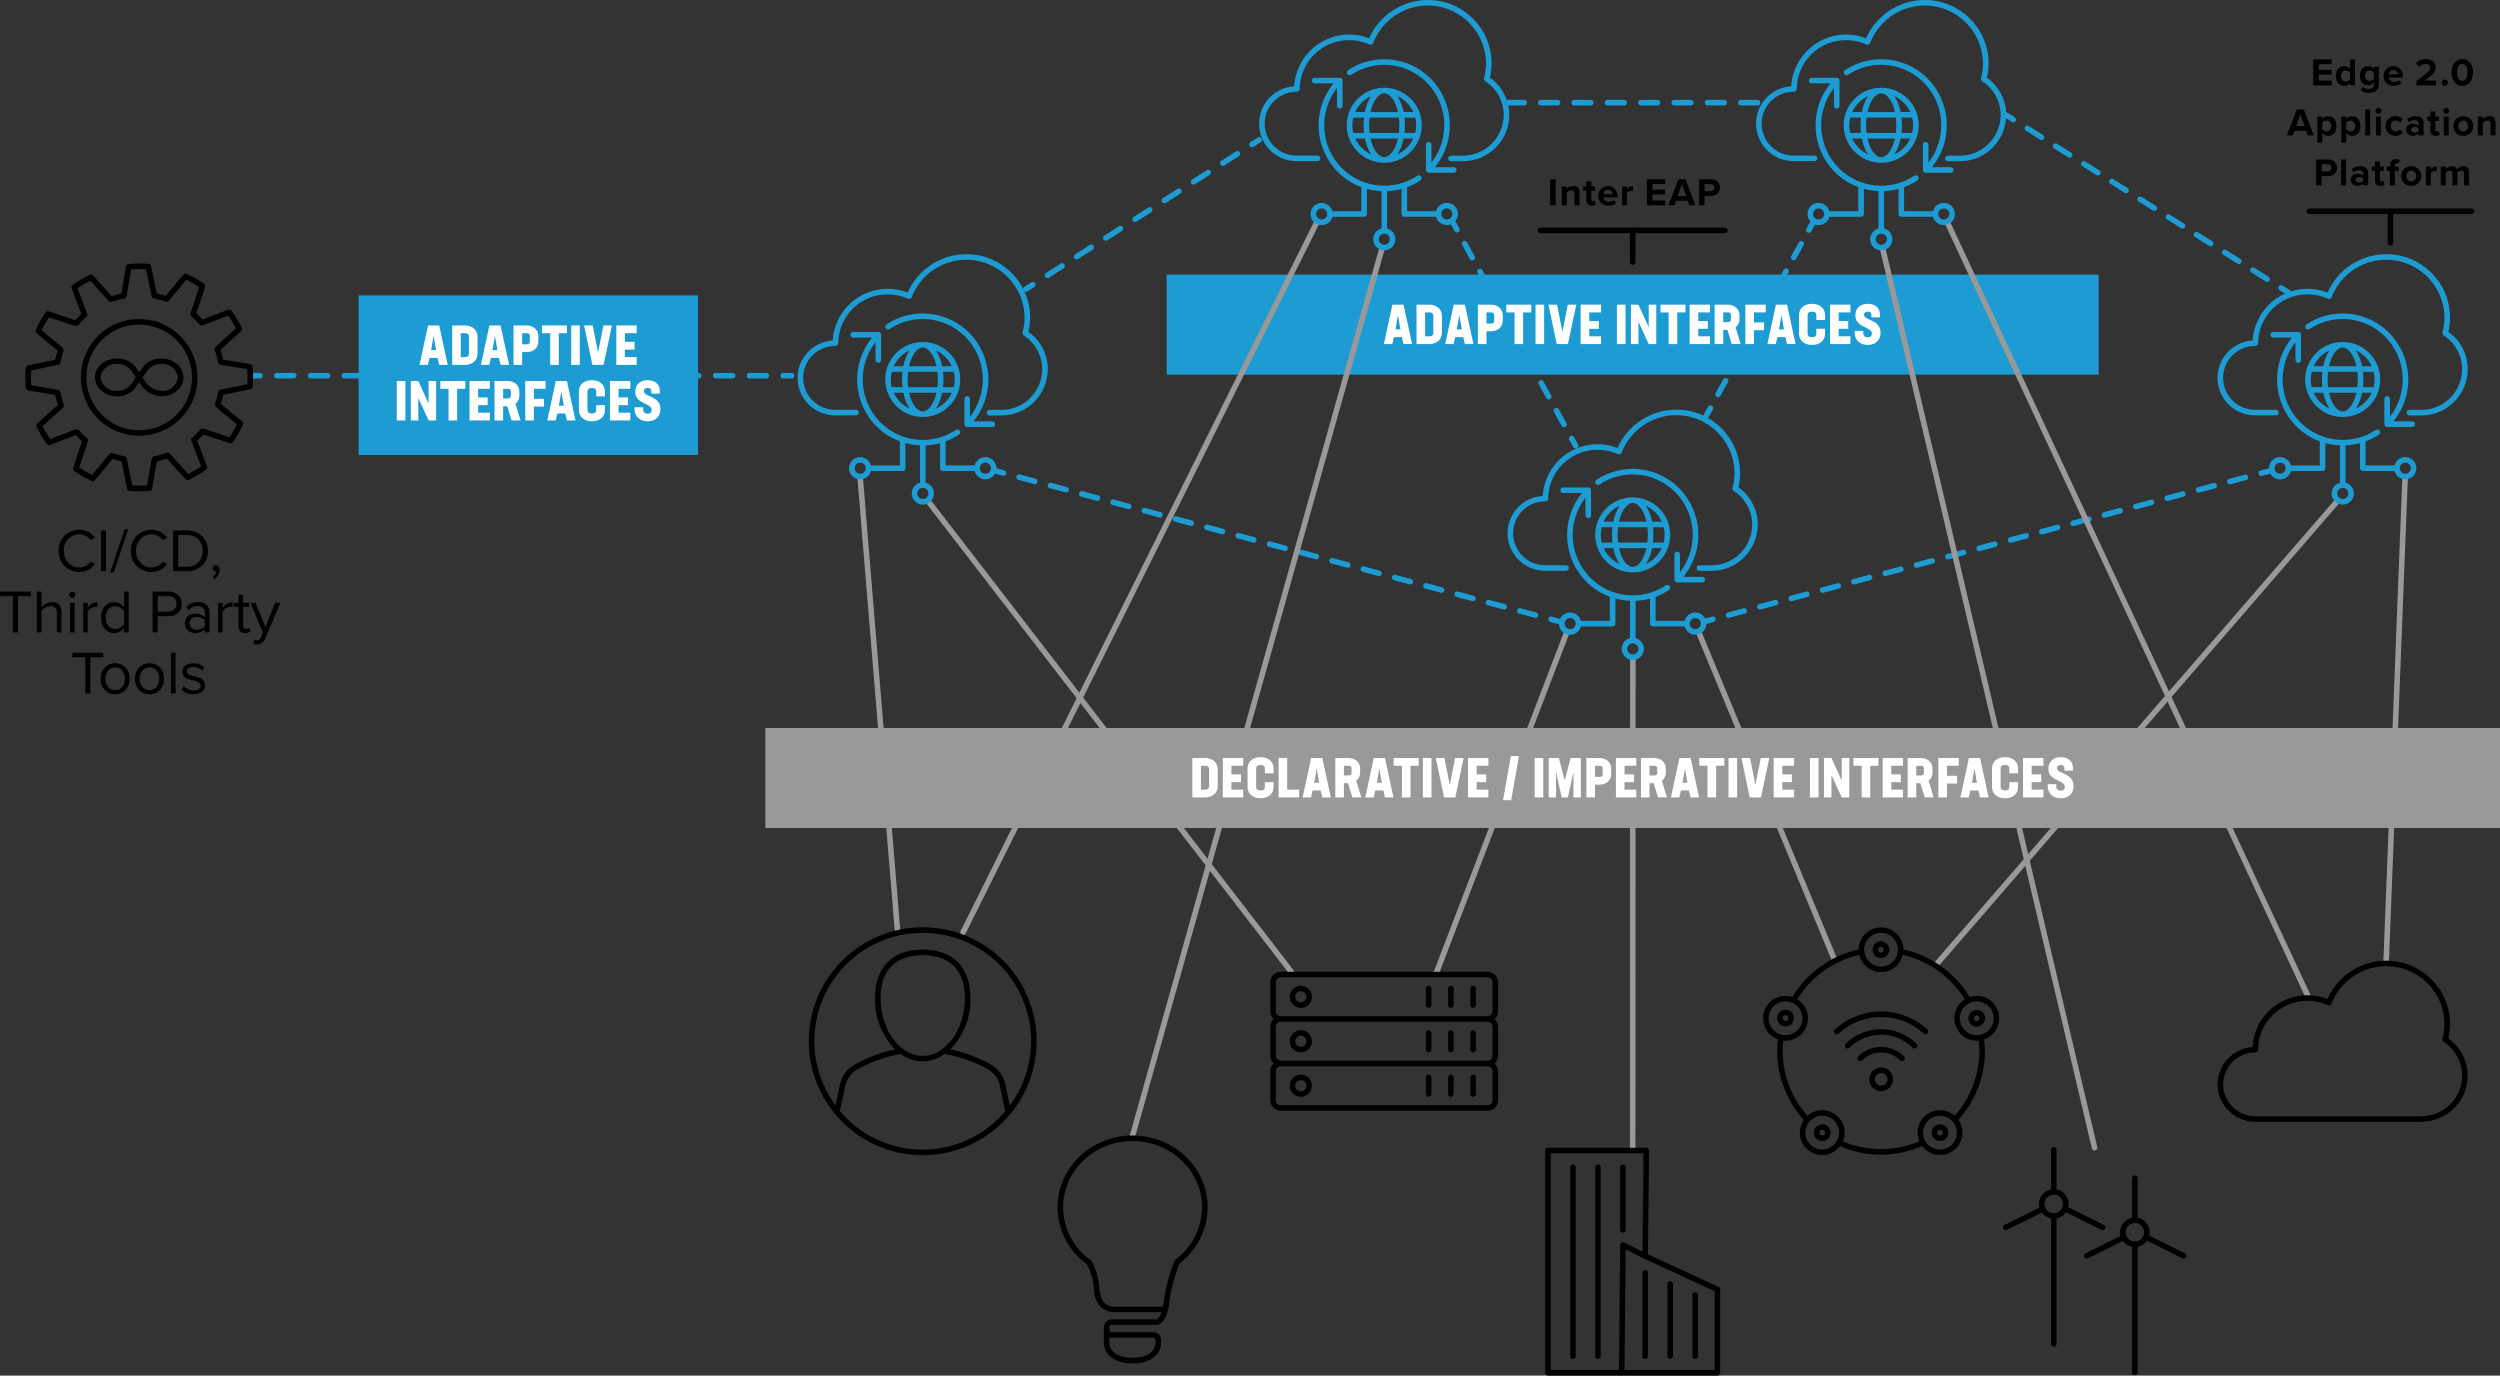 <svg viewBox="0 0 449.845 247.52" xmlns="http://www.w3.org/2000/svg" id="a"><rect x="0" y="0" width="449.845" height="247.52" fill="#333333" stroke="none"/><g><line stroke-miterlimit="10" stroke-linecap="round" stroke="#1d9cd3" fill="none" y2="41.335" x2="262.157" y1="40.021" x1="261.434"></line><line stroke-miterlimit="10" stroke-linecap="round" stroke-dasharray="0 0 2.858 2.858" stroke="#1d9cd3" fill="none" y2="77.651" x2="282.118" y1="43.84" x1="263.533"></line><line stroke-miterlimit="10" stroke-linecap="round" stroke="#1d9cd3" fill="none" y2="80.217" x2="283.528" y1="78.903" x1="282.806"></line></g><g><line stroke-miterlimit="10" stroke-linecap="round" stroke="#1d9cd3" fill="none" y2="41.397" x2="325.47" y1="40.084" x1="326.195"></line><line stroke-miterlimit="10" stroke-linecap="round" stroke-dasharray="0 0 2.816 2.816" stroke="#1d9cd3" fill="none" y2="72.21" x2="308.457" y1="43.862" x1="324.109"></line><line stroke-miterlimit="10" stroke-linecap="round" stroke="#1d9cd3" fill="none" y2="74.756" x2="307.051" y1="73.443" x1="307.776"></line></g><g><rect fill="#1d9cd3" height="18" width="167.692" y="49.415" x="209.933"></rect><path fill="#fff" d="M252.262,60.665h-1.449l-.29,1.25h-1.509l1.529-7.097h2.009l1.539,7.097h-1.539l-.29-1.25Zm-.72-3.957l-.449,2.559h.899l-.45-2.559Z"></path><path fill="#fff" d="M259.454,56.838v3.058c0,1.189-.92,2.02-2.269,2.02h-2.299v-7.097h2.289c1.349,0,2.278,.83,2.278,2.02Zm-1.549-.021c0-.359-.23-.6-.62-.6h-.85v4.298h.84c.399,0,.63-.24,.63-.6v-3.099Z"></path><path fill="#fff" d="M263.303,60.665h-1.449l-.29,1.25h-1.509l1.529-7.097h2.009l1.539,7.097h-1.539l-.29-1.25Zm-.72-3.957l-.449,2.559h.899l-.45-2.559Z"></path><path fill="#fff" d="M270.404,56.758v.909c0,1.149-.869,1.949-2.108,1.949h-.819v2.299h-1.55v-7.097h2.359c1.239,0,2.118,.8,2.118,1.939Zm-1.549-.07c0-.279-.18-.47-.46-.47h-.919v1.999h.909c.29,0,.47-.189,.47-.479v-1.05Z"></path><path fill="#fff" d="M275.539,56.218h-1.47v5.697h-1.549v-5.697h-1.479v-1.399h4.498v1.399Z"></path><path fill="#fff" d="M276.298,54.819h1.549v7.097h-1.549v-7.097Z"></path><path fill="#fff" d="M283.633,54.819l-1.499,7.097h-2.019l-1.489-7.097h1.549l.96,4.867,.969-4.867h1.529Z"></path><path fill="#fff" d="M285.973,56.218v1.549h1.719v1.399h-1.719v1.35h2.118v1.399h-3.668v-7.097h3.668v1.399h-2.118Z"></path><path fill="#fff" d="M290.943,54.819h1.549v7.097h-1.549v-7.097Z"></path><path fill="#fff" d="M298.026,54.819v7.097h-1.359l-1.849-4.038v4.038h-1.35v-7.097h1.35l1.849,4.058v-4.058h1.359Z"></path><path fill="#fff" d="M303.272,56.218h-1.469v5.697h-1.55v-5.697h-1.479v-1.399h4.497v1.399Z"></path><path fill="#fff" d="M305.581,56.218v1.549h1.719v1.399h-1.719v1.35h2.119v1.399h-3.668v-7.097h3.668v1.399h-2.119Z"></path><path fill="#fff" d="M310.819,59.357h-.739v2.559h-1.55v-7.097h2.359c1.239,0,2.118,.79,2.118,1.939v.659c0,.63-.27,1.159-.709,1.499l.919,2.999h-1.619l-.779-2.559Zm-.739-1.399h.909c.29,0,.47-.18,.47-.47v-.8c0-.29-.18-.47-.46-.47h-.919v1.739Z"></path><path fill="#fff" d="M315.609,56.218v1.799h1.818v1.399h-1.818v2.499h-1.55v-7.097h3.668v1.399h-2.118Z"></path><path fill="#fff" d="M321.271,60.665h-1.449l-.289,1.25h-1.51l1.529-7.097h2.009l1.539,7.097h-1.539l-.29-1.25Zm-.719-3.957l-.45,2.559h.899l-.449-2.559Z"></path><path fill="#fff" d="M323.709,60.046v-3.358c0-1.189,.92-2.019,2.339-2.019s2.349,.829,2.349,2.019v.89h-1.569v-.909c0-.36-.26-.6-.77-.6-.529,0-.799,.239-.799,.6v3.397c0,.36,.27,.6,.789,.6s.779-.239,.779-.6v-.909h1.569v.89c0,1.189-.919,2.019-2.339,2.019s-2.349-.829-2.349-2.019Z"></path><path fill="#fff" d="M330.845,56.218v1.549h1.719v1.399h-1.719v1.35h2.118v1.399h-3.668v-7.097h3.668v1.399h-2.118Z"></path><path fill="#fff" d="M333.725,59.817v-.28h1.549v.439c0,.51,.399,.729,.829,.729,.34,0,.72-.21,.72-.689,0-1.27-2.968-.97-2.968-3.268,0-1.21,.779-2.079,2.219-2.079,1.419,0,2.208,.789,2.208,1.988v.44h-1.549v-.54c0-.31-.3-.489-.67-.489-.35,0-.649,.189-.649,.6,0,1.02,2.969,.789,2.969,3.208,0,1.299-.859,2.188-2.309,2.188s-2.349-.899-2.349-2.248Z"></path></g><g><line stroke-miterlimit="10" stroke-linecap="round" stroke="#1d9cd3" fill="none" y2="67.602" x2="140.928" y1="67.602" x1="142.428"></line><line stroke-miterlimit="10" stroke-linecap="round" stroke-dasharray="0 0 3.037 3.037" stroke="#1d9cd3" fill="none" y2="67.602" x2="48.304" y1="67.602" x1="137.891"></line><line stroke-miterlimit="10" stroke-linecap="round" stroke="#1d9cd3" fill="none" y2="67.602" x2="45.285" y1="67.602" x1="46.785"></line></g><g><path d="M416.24,15.365v-4.671h3.306v.854h-2.312v1.016h2.263v.854h-2.263v1.086h2.312v.861h-3.306Z"></path><path d="M422.859,15.365v-.427c-.266,.329-.637,.511-1.043,.511-.854,0-1.499-.644-1.499-1.771,0-1.106,.637-1.779,1.499-1.779,.398,0,.777,.175,1.043,.519v-1.723h.896v4.671h-.896Zm0-2.29c-.154-.224-.469-.385-.771-.385-.504,0-.854,.398-.854,.987,0,.581,.351,.98,.854,.98,.302,0,.616-.161,.771-.386v-1.197Z"></path><path d="M425.165,15.59c.273,.301,.631,.42,1.058,.42s.932-.189,.932-.854v-.343c-.267,.336-.63,.532-1.044,.532-.847,0-1.491-.596-1.491-1.724,0-1.106,.637-1.723,1.491-1.723,.406,0,.771,.175,1.044,.519v-.435h.896v3.152c0,1.288-.994,1.604-1.828,1.604-.581,0-1.036-.133-1.457-.504l.399-.645Zm1.989-2.515c-.147-.224-.47-.385-.764-.385-.504,0-.854,.35-.854,.931s.351,.932,.854,.932c.294,0,.616-.168,.764-.385v-1.093Z"></path><path d="M430.654,11.899c1.008,0,1.694,.757,1.694,1.863v.196h-2.514c.056,.427,.398,.784,.974,.784,.314,0,.686-.126,.903-.336l.392,.574c-.343,.315-.868,.469-1.394,.469-1.029,0-1.807-.693-1.807-1.778,0-.98,.721-1.772,1.751-1.772Zm-.834,1.457h1.667c-.021-.322-.245-.749-.833-.749-.554,0-.792,.413-.834,.749Z"></path><path d="M434.812,15.365v-.784c1.912-1.408,2.473-1.891,2.473-2.465,0-.406-.372-.609-.764-.609-.525,0-.932,.21-1.247,.539l-.567-.658c.455-.525,1.148-.764,1.8-.764,.995,0,1.786,.561,1.786,1.492,0,.798-.658,1.491-1.912,2.374h1.947v.875h-3.516Z"></path><path d="M439.901,14.308c.308,0,.567,.26,.567,.567s-.26,.567-.567,.567-.567-.259-.567-.567,.259-.567,.567-.567Z"></path><path d="M443.062,10.624c1.33,0,1.933,1.204,1.933,2.409s-.603,2.416-1.933,2.416c-1.338,0-1.934-1.211-1.934-2.416s.596-2.409,1.934-2.409Zm0,.883c-.673,0-.925,.665-.925,1.526s.252,1.534,.925,1.534c.665,0,.917-.673,.917-1.534s-.252-1.526-.917-1.526Z"></path><path d="M415.261,24.365l-.294-.806h-2.088l-.294,.806h-1.093l1.808-4.671h1.246l1.801,4.671h-1.086Zm-1.338-3.81l-.777,2.143h1.548l-.771-2.143Z"></path><path d="M417.873,25.655h-.89v-4.672h.89v.428c.259-.329,.63-.512,1.044-.512,.868,0,1.498,.645,1.498,1.772s-.63,1.778-1.498,1.778c-.399,0-.771-.168-1.044-.518v1.723Zm.764-3.964c-.287,0-.616,.168-.764,.385v1.197c.147,.211,.477,.386,.764,.386,.511,0,.854-.399,.854-.987,0-.582-.344-.98-.854-.98Z"></path><path d="M422.177,25.655h-.889v-4.672h.889v.428c.26-.329,.631-.512,1.044-.512,.868,0,1.499,.645,1.499,1.772s-.631,1.778-1.499,1.778c-.399,0-.771-.168-1.044-.518v1.723Zm.764-3.964c-.287,0-.616,.168-.764,.385v1.197c.147,.211,.477,.386,.764,.386,.512,0,.854-.399,.854-.987,0-.582-.343-.98-.854-.98Z"></path><path d="M425.592,24.365v-4.671h.89v4.671h-.89Z"></path><path d="M427.444,19.953c0-.294,.245-.532,.532-.532,.295,0,.532,.238,.532,.532s-.237,.532-.532,.532c-.287,0-.532-.238-.532-.532Zm.092,4.412v-3.383h.889v3.383h-.889Z"></path><path d="M431.045,20.899c.693,0,1.113,.302,1.338,.616l-.582,.54c-.161-.231-.406-.364-.714-.364-.539,0-.918,.392-.918,.98s.379,.987,.918,.987c.308,0,.553-.141,.714-.364l.582,.539c-.225,.315-.645,.616-1.338,.616-1.044,0-1.793-.735-1.793-1.778,0-1.037,.749-1.772,1.793-1.772Z"></path><path d="M435.201,24.365v-.35c-.231,.272-.631,.434-1.071,.434-.54,0-1.177-.364-1.177-1.12,0-.792,.637-1.079,1.177-1.079,.448,0,.847,.141,1.071,.413v-.469c0-.343-.294-.567-.742-.567-.364,0-.7,.133-.988,.399l-.336-.596c.413-.364,.945-.532,1.478-.532,.771,0,1.479,.309,1.479,1.282v2.185h-.89Zm0-1.232c-.147-.196-.428-.294-.715-.294-.35,0-.637,.188-.637,.511,0,.315,.287,.498,.637,.498,.287,0,.567-.099,.715-.295v-.42Z"></path><path d="M437.312,23.526v-1.766h-.561v-.777h.561v-.924h.896v.924h.687v.777h-.687v1.527c0,.21,.112,.371,.308,.371,.134,0,.26-.049,.309-.099l.189,.673c-.134,.119-.371,.217-.743,.217-.623,0-.959-.322-.959-.924Z"></path><path d="M439.634,19.953c0-.294,.245-.532,.532-.532,.294,0,.532,.238,.532,.532s-.238,.532-.532,.532c-.287,0-.532-.238-.532-.532Zm.091,4.412v-3.383h.89v3.383h-.89Z"></path><path d="M441.441,22.671c0-.96,.672-1.772,1.786-1.772,1.12,0,1.793,.812,1.793,1.772,0,.966-.673,1.778-1.793,1.778-1.114,0-1.786-.812-1.786-1.778Zm2.654,0c0-.525-.315-.98-.868-.98s-.862,.455-.862,.98c0,.532,.309,.987,.862,.987s.868-.455,.868-.987Z"></path><path d="M448.153,24.365v-2.045c0-.469-.245-.63-.624-.63-.35,0-.623,.195-.771,.398v2.276h-.889v-3.383h.889v.441c.218-.259,.631-.525,1.184-.525,.743,0,1.1,.42,1.1,1.079v2.388h-.889Z"></path><path d="M416.764,33.365v-4.671h2.185c1.016,0,1.569,.686,1.569,1.506,0,.812-.561,1.491-1.569,1.491h-1.19v1.674h-.994Zm2.052-3.816h-1.058v1.288h1.058c.393,0,.687-.252,.687-.645,0-.385-.294-.644-.687-.644Z"></path><path d="M421.254,33.365v-4.671h.89v4.671h-.89Z"></path><path d="M425.235,33.365v-.35c-.23,.272-.63,.434-1.071,.434-.539,0-1.177-.364-1.177-1.12,0-.792,.638-1.079,1.177-1.079,.448,0,.848,.141,1.071,.413v-.469c0-.343-.294-.567-.742-.567-.364,0-.7,.133-.987,.399l-.336-.596c.413-.364,.945-.532,1.478-.532,.771,0,1.478,.309,1.478,1.282v2.185h-.89Zm0-1.232c-.146-.196-.427-.294-.714-.294-.351,0-.638,.188-.638,.511,0,.315,.287,.498,.638,.498,.287,0,.567-.099,.714-.295v-.42Z"></path><path d="M427.348,32.526v-1.766h-.561v-.777h.561v-.924h.896v.924h.687v.777h-.687v1.527c0,.21,.112,.371,.308,.371,.134,0,.26-.049,.309-.099l.189,.673c-.134,.119-.371,.217-.743,.217-.623,0-.959-.322-.959-.924Z"></path><path d="M430.922,30.76v2.605h-.896v-2.605h-.56v-.777h.56v-.182c0-.735,.477-1.177,1.142-1.177,.253,0,.483,.056,.645,.14l-.182,.631c-.077-.049-.183-.07-.287-.07-.252,0-.421,.168-.421,.49v.168h.687v.777h-.687Z"></path><path d="M432.091,31.671c0-.96,.672-1.772,1.786-1.772,1.12,0,1.793,.812,1.793,1.772,0,.966-.673,1.778-1.793,1.778-1.114,0-1.786-.812-1.786-1.778Zm2.654,0c0-.525-.315-.98-.868-.98s-.862,.455-.862,.98c0,.532,.309,.987,.862,.987s.868-.455,.868-.987Z"></path><path d="M436.515,33.365v-3.383h.89v.463c.238-.302,.658-.54,1.078-.54v.869c-.062-.015-.146-.021-.245-.021-.294,0-.686,.161-.833,.378v2.234h-.89Z"></path><path d="M443.381,33.365v-2.136c0-.315-.141-.539-.505-.539-.315,0-.574,.21-.7,.392v2.283h-.896v-2.136c0-.315-.14-.539-.504-.539-.309,0-.567,.21-.701,.398v2.276h-.889v-3.383h.889v.441c.141-.203,.589-.525,1.107-.525,.497,0,.812,.231,.938,.616,.195-.308,.644-.616,1.162-.616,.623,0,.995,.329,.995,1.022v2.444h-.896Z"></path></g><g><path d="M278.93,36.933v-4.671h.994v4.671h-.994Z"></path><path d="M283.312,36.933v-2.045c0-.469-.245-.63-.624-.63-.35,0-.623,.195-.771,.398v2.276h-.889v-3.383h.889v.441c.218-.259,.631-.525,1.184-.525,.743,0,1.1,.42,1.1,1.079v2.388h-.889Z"></path><path d="M285.436,36.093v-1.766h-.56v-.777h.56v-.924h.896v.924h.687v.777h-.687v1.527c0,.21,.112,.371,.309,.371,.133,0,.259-.049,.308-.099l.189,.673c-.133,.119-.371,.217-.742,.217-.623,0-.96-.322-.96-.924Z"></path><path d="M289.34,33.466c1.009,0,1.695,.757,1.695,1.863v.196h-2.515c.056,.427,.399,.784,.974,.784,.315,0,.687-.126,.903-.336l.393,.574c-.344,.315-.869,.469-1.394,.469-1.03,0-1.808-.693-1.808-1.778,0-.98,.722-1.772,1.751-1.772Zm-.833,1.457h1.667c-.021-.322-.245-.749-.834-.749-.553,0-.791,.413-.833,.749Z"></path><path d="M291.866,36.933v-3.383h.89v.463c.238-.302,.658-.54,1.078-.54v.869c-.062-.015-.146-.021-.245-.021-.294,0-.686,.161-.833,.378v2.234h-.89Z"></path><path d="M296.34,36.933v-4.671h3.306v.854h-2.312v1.015h2.263v.854h-2.263v1.086h2.312v.861h-3.306Z"></path><path d="M303.984,36.933l-.294-.806h-2.087l-.294,.806h-1.093l1.807-4.671h1.247l1.8,4.671h-1.086Zm-1.337-3.81l-.778,2.143h1.548l-.77-2.143Z"></path><path d="M305.725,36.933v-4.671h2.186c1.016,0,1.568,.686,1.568,1.506,0,.812-.561,1.491-1.568,1.491h-1.191v1.674h-.994Zm2.052-3.816h-1.058v1.288h1.058c.393,0,.687-.252,.687-.645,0-.385-.294-.644-.687-.644Z"></path></g><line stroke-linejoin="round" stroke-linecap="round" stroke="#000" fill="none" y2="38.012" x2="415.55" y1="38.012" x1="444.72"></line><line stroke-linejoin="round" stroke-linecap="round" stroke="#000" fill="none" y2="43.704" x2="430.135" y1="38.012" x1="430.135"></line><line stroke-linejoin="round" stroke-linecap="round" stroke="#000" fill="none" y2="41.456" x2="277.194" y1="41.456" x1="310.364"></line><line stroke-linejoin="round" stroke-linecap="round" stroke="#000" fill="none" y2="47.149" x2="293.779" y1="41.456" x1="293.779"></line><g><line stroke-miterlimit="10" stroke-linecap="round" stroke="#1d9cd3" fill="none" y2="25.992" x2="225.294" y1="25.184" x1="226.558"></line><line stroke-miterlimit="10" stroke-linecap="round" stroke-dasharray="0 0 3.122 3.122" stroke="#1d9cd3" fill="none" y2="50.381" x2="187.16" y1="27.674" x1="222.664"></line><line stroke-miterlimit="10" stroke-linecap="round" stroke="#1d9cd3" fill="none" y2="52.03" x2="184.581" y1="51.222" x1="185.845"></line></g><g><line stroke-miterlimit="10" stroke-linecap="round" stroke="#1d9cd3" fill="none" y2="111.437" x2="279.099" y1="111.824" x1="280.548"></line><line stroke-miterlimit="10" stroke-linecap="round" stroke-dasharray="0 0 2.914 2.914" stroke="#1d9cd3" fill="none" y2="85.488" x2="181.988" y1="110.684" x1="276.284"></line><line stroke-miterlimit="10" stroke-linecap="round" stroke="#1d9cd3" fill="none" y2="84.725" x2="179.131" y1="85.112" x1="180.58"></line></g><g><line stroke-miterlimit="10" stroke-linecap="round" stroke="#1d9cd3" fill="none" y2="21.51" x2="362.27" y1="20.712" x1="361"></line><line stroke-miterlimit="10" stroke-linecap="round" stroke-dasharray="0 0 2.996 2.996" stroke="#1d9cd3" fill="none" y2="50.999" x2="409.194" y1="23.104" x1="364.806"></line><line stroke-miterlimit="10" stroke-linecap="round" stroke="#1d9cd3" fill="none" y2="52.594" x2="411.732" y1="51.796" x1="410.462"></line></g><g><line stroke-miterlimit="10" stroke-linecap="round" stroke="#1d9cd3" fill="none" y2="111.437" x2="308.216" y1="111.824" x1="306.767"></line><line stroke-miterlimit="10" stroke-linecap="round" stroke-dasharray="0 0 2.917 2.917" stroke="#1d9cd3" fill="none" y2="85.518" x2="405.474" y1="110.686" x1="311.035"></line><line stroke-miterlimit="10" stroke-linecap="round" stroke="#1d9cd3" fill="none" y2="84.756" x2="408.333" y1="85.142" x1="406.883"></line></g><g><path d="M10.537,99.124c0-2.256,1.661-3.796,3.741-3.796,1.331,0,2.233,.627,2.816,1.452l-.771,.429c-.418-.616-1.177-1.066-2.046-1.066-1.573,0-2.795,1.231-2.795,2.981,0,1.738,1.222,2.981,2.795,2.981,.869,0,1.628-.44,2.046-1.067l.781,.429c-.616,.836-1.496,1.452-2.827,1.452-2.08,0-3.741-1.54-3.741-3.795Z"></path><path d="M18.16,102.787v-7.338h.914v7.338h-.914Z"></path><path d="M19.821,103.007l2.607-7.777h.648l-2.607,7.777h-.648Z"></path><path d="M23.528,99.124c0-2.256,1.661-3.796,3.74-3.796,1.331,0,2.233,.627,2.816,1.452l-.77,.429c-.419-.616-1.178-1.066-2.047-1.066-1.573,0-2.794,1.231-2.794,2.981,0,1.738,1.221,2.981,2.794,2.981,.869,0,1.628-.44,2.047-1.067l.78,.429c-.616,.836-1.496,1.452-2.827,1.452-2.079,0-3.74-1.54-3.74-3.795Z"></path><path d="M31.151,102.787v-7.338h2.509c2.277,0,3.762,1.595,3.762,3.675s-1.484,3.663-3.762,3.663h-2.509Zm.913-.814h1.596c1.782,0,2.816-1.275,2.816-2.849,0-1.585-1.002-2.861-2.816-2.861h-1.596v5.71Z"></path><path d="M38.214,103.843c.352-.23,.671-.659,.715-1.022-.021,.011-.099,.021-.154,.021-.308,0-.527-.23-.527-.561,0-.319,.253-.595,.583-.595,.363,0,.692,.309,.692,.837,0,.671-.396,1.298-.901,1.661l-.407-.342Z"></path><path d="M2.321,113.787v-6.524H0v-.813H5.566v.813H3.234v6.524h-.913Z"></path><path d="M10.23,113.787v-3.498c0-.936-.484-1.211-1.199-1.211-.638,0-1.254,.396-1.573,.825v3.884h-.825v-7.338h.825v2.794c.374-.439,1.101-.901,1.903-.901,1.111,0,1.694,.539,1.694,1.693v3.752h-.825Z"></path><path d="M12.451,107.022c0-.309,.253-.551,.55-.551,.309,0,.562,.242,.562,.551s-.253,.561-.562,.561c-.297,0-.55-.253-.55-.561Zm.144,6.766v-5.313h.825v5.313h-.825Z"></path><path d="M14.96,113.787v-5.313h.825v.857c.429-.561,1.045-.968,1.771-.968v.847c-.099-.021-.197-.032-.33-.032-.506,0-1.199,.418-1.44,.847v3.763h-.825Z"></path><path d="M22.33,113.787v-.792c-.396,.539-1.045,.924-1.793,.924-1.387,0-2.365-1.056-2.365-2.783,0-1.694,.968-2.794,2.365-2.794,.715,0,1.364,.352,1.793,.935v-2.827h.825v7.338h-.825Zm0-3.851c-.297-.462-.935-.858-1.595-.858-1.067,0-1.706,.881-1.706,2.058s.639,2.046,1.706,2.046c.66,0,1.298-.374,1.595-.836v-2.409Z"></path><path d="M27.455,113.787v-7.338h2.949c1.474,0,2.299,1.012,2.299,2.211s-.847,2.212-2.299,2.212h-2.035v2.915h-.914Zm2.839-6.524h-1.925v2.795h1.925c.869,0,1.463-.572,1.463-1.397s-.594-1.397-1.463-1.397Z"></path><path d="M36.872,113.787v-.605c-.439,.484-1.045,.737-1.76,.737-.902,0-1.859-.604-1.859-1.76,0-1.188,.957-1.75,1.859-1.75,.726,0,1.331,.231,1.76,.727v-.957c0-.715-.571-1.122-1.342-1.122-.638,0-1.155,.23-1.628,.737l-.386-.572c.572-.595,1.255-.88,2.124-.88,1.122,0,2.057,.506,2.057,1.793v3.652h-.825Zm0-2.123c-.318-.44-.88-.66-1.463-.66-.771,0-1.31,.483-1.31,1.166,0,.671,.539,1.155,1.31,1.155,.583,0,1.145-.22,1.463-.66v-1.001Z"></path><path d="M39.237,113.787v-5.313h.825v.857c.429-.561,1.045-.968,1.771-.968v.847c-.099-.021-.197-.032-.33-.032-.506,0-1.199,.418-1.44,.847v3.763h-.825Z"></path><path d="M42.922,112.676v-3.477h-.881v-.726h.881v-1.452h.825v1.452h1.078v.726h-1.078v3.301c0,.396,.176,.682,.539,.682,.23,0,.45-.099,.561-.22l.242,.616c-.209,.198-.506,.341-.99,.341-.781,0-1.177-.451-1.177-1.243Z"></path><path d="M45.716,115.118c.121,.055,.318,.088,.451,.088,.362,0,.604-.121,.792-.561l.352-.804-2.222-5.368h.891l1.771,4.356,1.76-4.356h.902l-2.662,6.392c-.319,.771-.858,1.067-1.562,1.078-.176,0-.451-.033-.605-.077l.133-.748Z"></path><path d="M15.351,124.787v-6.524h-2.321v-.813h5.566v.813h-2.332v6.524h-.913Z"></path><path d="M18.089,122.125c0-1.54,1.013-2.783,2.63-2.783s2.629,1.243,2.629,2.783-1.012,2.794-2.629,2.794-2.63-1.254-2.63-2.794Zm4.39,0c0-1.078-.627-2.047-1.76-2.047s-1.771,.969-1.771,2.047c0,1.089,.638,2.057,1.771,2.057s1.76-.968,1.76-2.057Z"></path><path d="M24.271,122.125c0-1.54,1.013-2.783,2.63-2.783s2.629,1.243,2.629,2.783-1.012,2.794-2.629,2.794-2.63-1.254-2.63-2.794Zm4.39,0c0-1.078-.627-2.047-1.76-2.047s-1.771,.969-1.771,2.047c0,1.089,.638,2.057,1.771,2.057s1.76-.968,1.76-2.057Z"></path><path d="M30.761,124.787v-7.338h.825v7.338h-.825Z"></path><path d="M33.094,123.49c.352,.406,1.023,.759,1.749,.759,.814,0,1.254-.363,1.254-.88,0-.583-.648-.771-1.364-.946-.901-.209-1.925-.451-1.925-1.552,0-.824,.715-1.528,1.98-1.528,.902,0,1.54,.341,1.969,.77l-.385,.572c-.319-.385-.902-.671-1.584-.671-.727,0-1.178,.33-1.178,.803,0,.518,.605,.683,1.299,.848,.924,.209,1.991,.473,1.991,1.649,0,.892-.715,1.606-2.091,1.606-.869,0-1.605-.264-2.145-.836l.429-.594Z"></path></g><g id="b"><g id="c"><path d="M21.083,71.319c1.319,.046,2.574-.569,3.345-1.641l.019-.027,.581-.841c.101,.147,.206,.295,.315,.444,.843,1.213,2.195,1.974,3.669,2.065,2.206,0,4-1.53,4-3.411s-1.795-3.411-4-3.411c-1.293-.031-2.522,.557-3.309,1.583l-.644,.931c-.114-.18-.226-.353-.337-.517-.77-1.267-2.156-2.029-3.639-2-2.206,0-4,1.53-4,3.411s1.794,3.414,4,3.414Zm5.41-4.629c.596-.784,1.535-1.229,2.519-1.193,1.488-.142,2.818,.927,3,2.411-.182,1.484-1.512,2.553-3,2.411-1.157-.09-2.21-.7-2.863-1.659-.183-.248-.351-.494-.508-.734l.852-1.236Zm-5.41-1.193c1.15-.025,2.225,.57,2.813,1.559,.158,.234,.317,.487,.484,.753l.061,.1-.806,1.164c-.581,.825-1.544,1.297-2.552,1.25-1.488,.142-2.818-.927-3-2.411,.18-1.485,1.511-2.557,3-2.415Z"></path><path d="M14.756,65.814c-1.158,5.682,2.509,11.227,8.191,12.386,5.682,1.158,11.227-2.509,12.386-8.191,1.158-5.682-2.509-11.227-8.191-12.386h0c-5.636-1.188-11.169,2.418-12.357,8.054-.01,.046-.019,.091-.028,.137Zm12.186-7.207c5.142,1.045,8.463,6.06,7.418,11.202-1.045,5.142-6.06,8.463-11.202,7.418-5.142-1.045-8.463-6.06-7.418-11.202l.002-.008c1.005-5.111,5.963-8.44,11.074-7.436,.042,.008,.084,.017,.126,.026Z"></path><path d="M4.643,69.826c.012,.093,.051,.181,.112,.253,.012,.013,.024,.022,.037,.034,.07,.071,.159,.12,.257,.139l4.884,.833c.125,.597,.285,1.185,.48,1.763l-3.72,3.359c-.07,.066-.118,.151-.14,.245-.005,.018-.01,.036-.013,.054-.014,.091-.002,.184,.035,.269v.02c.523,1.085,1.14,2.123,1.844,3.1,.006,.008,.016,.011,.022,.019,.034,.04,.075,.074,.12,.1,.016,.013,.033,.025,.051,.036,.063,.029,.131,.046,.2,.048h.011c.061,0,.121-.011,.178-.032l4.63-1.758c.354,.389,.727,.759,1.118,1.11l-1.583,4.762c-.029,.093-.029,.191,0,.284,.003,.017,.008,.034,.014,.05,.032,.087,.089,.163,.163,.219,.006,0,.006,.011,.012,.015,.989,.687,2.037,1.284,3.132,1.785,.011,.003,.022,.005,.033,.007,.037,.014,.076,.022,.116,.026,.02,.005,.04,.01,.06,.013h.022c.045-.004,.09-.013,.132-.029,.022-.005,.043-.011,.064-.019,.064-.03,.121-.074,.166-.128l3.164-3.812c.535,.176,1.08,.323,1.631,.439l1.006,4.91c.022,.099,.074,.189,.149,.258l.016,.019c.074,.062,.165,.101,.261,.112,.008,0,.013,.008,.021,.009s.028,0,.041,0h0c.569,.047,1.14,.073,1.708,.073,.622,0,1.243-.028,1.856-.085,.009,0,.014-.009,.023-.01,.097-.012,.188-.053,.262-.117,.007-.007,.011-.014,.018-.021,.076-.073,.126-.168,.144-.271l.836-4.883c.612-.128,1.216-.293,1.808-.495l3.369,3.711c.046,.05,.102,.09,.164,.118,.024,.008,.049,.014,.074,.018,.039,.014,.079,.022,.12,.026h.012c.017,0,.033-.01,.05-.011,.049-.004,.097-.015,.142-.033l.026-.006c1.083-.524,2.119-1.141,3.095-1.845,.01-.009,.02-.019,.029-.029,.017-.015,.033-.031,.048-.049,.025-.028,.047-.06,.065-.093,.011-.019,.02-.038,.028-.058,.014-.038,.023-.078,.027-.118,.004-.019,.006-.037,.008-.056,.001-.062-.009-.123-.031-.181l-1.77-4.626c.385-.353,.752-.726,1.1-1.116l4.769,1.572c.05,.017,.103,.025,.156,.025h.017c.074-.001,.146-.019,.212-.052l.011-.009c.06-.034,.112-.08,.153-.135,0-.006,.013-.009,.018-.016,.684-.991,1.279-2.041,1.777-3.138v-.023c.036-.087,.045-.183,.028-.275,0-.017-.01-.031-.015-.048-.024-.096-.077-.182-.152-.247l-3.82-3.154c.174-.536,.32-1.081,.435-1.632l4.907-1.019c.095-.022,.181-.072,.247-.143,.012-.011,.024-.023,.035-.036,.059-.072,.096-.159,.107-.251,0-.007,.007-.011,.008-.018,.1-1.2,.094-2.407-.017-3.606,0-.008-.008-.013-.01-.021-.012-.093-.052-.181-.113-.252-.011-.013-.023-.024-.036-.035-.066-.071-.153-.121-.248-.142l-4.891-.819c-.126-.597-.288-1.185-.484-1.763l3.713-3.367c.07-.066,.118-.152,.139-.246,.005-.017,.01-.035,.013-.053,.013-.091,.001-.184-.035-.268v-.021c-.525-1.085-1.143-2.123-1.849-3.1-.009-.011-.021-.018-.03-.028-.015-.017-.031-.033-.048-.048-.029-.026-.061-.048-.095-.066-.017-.01-.036-.019-.054-.027-.04-.014-.082-.024-.124-.028-.017-.003-.035-.006-.052-.007-.062,0-.123,.01-.181,.031l-4.626,1.766c-.353-.385-.726-.754-1.115-1.1l1.574-4.766c.029-.093,.029-.191,0-.284-.004-.017-.008-.034-.014-.051-.033-.086-.089-.162-.163-.217-.005,0-.006-.012-.012-.016-.991-.684-2.041-1.279-3.137-1.779h-.022c-.201-.075-.427-.02-.571,.139l-3.156,3.818c-.536-.174-1.081-.32-1.632-.436l-1.02-4.913c-.022-.094-.072-.179-.142-.245-.012-.013-.025-.025-.038-.037-.072-.06-.161-.098-.254-.109,0,0-.009,0-.014-.006-1.2-.1-2.407-.095-3.606,.015-.008,0-.014,.009-.022,.01-.088,.014-.172,.051-.241,.108-.018,.016-.036,.033-.051,.052-.067,.066-.113,.15-.132,.242l-.828,4.889c-.592,.125-1.177,.285-1.751,.478l-3.361-3.717c-.067-.07-.154-.119-.249-.14-.016-.005-.033-.009-.05-.012-.091-.014-.184-.003-.269,.034h-.02c-1.085,.525-2.122,1.144-3.1,1.849-.007,0-.007,.014-.014,.019-.073,.058-.128,.136-.159,.224-.005,.017-.009,.034-.012,.051-.026,.095-.022,.196,.01,.289l1.761,4.629c-.385,.352-.752,.724-1.1,1.113l-4.766-1.581c-.093-.029-.192-.029-.285,0-.017,.003-.033,.008-.049,.013-.087,.033-.162,.09-.218,.164,0,.006-.013,.007-.017,.012-.685,.991-1.282,2.04-1.783,3.135v.024c-.035,.086-.045,.181-.028,.273,.004,.017,.008,.033,.014,.049,.024,.096,.077,.182,.152,.247l3.812,3.158c-.175,.535-.321,1.08-.438,1.631l-4.909,1.01c-.094,.021-.18,.071-.246,.142-.013,.013-.025,.023-.037,.037-.058,.072-.095,.159-.107,.251,0,.007-.007,.011-.008,.018-.102,1.198-.098,2.403,.011,3.6,0,.017,.009,.022,.01,.03Zm21.632-21.377l1.006,4.868c.021,.086,.063,.164,.124,.228,.014,.015,.029,.029,.044,.042,.065,.06,.145,.102,.232,.121l.251,.045c.643,.131,1.275,.306,1.894,.524h.009c.024,.005,.048,.009,.072,.012,.028,.007,.056,.012,.084,.014h.019c.05-.003,.1-.014,.147-.032,.018-.007,.036-.008,.053-.016,.064-.03,.121-.074,.167-.129l3.128-3.785c.806,.385,1.583,.826,2.328,1.319l-1.559,4.722c-.026,.084-.029,.174-.007,.26,.005,.02,.01,.039,.017,.058,.025,.084,.073,.159,.138,.217h0c.535,.457,1.036,.953,1.5,1.483l.01,.008c.043,.046,.095,.084,.152,.111l.011,.008c.063,.028,.131,.042,.2,.042h.008c.061,0,.122-.011,.179-.033l4.586-1.751c.509,.735,.967,1.503,1.372,2.3l-3.679,3.336c-.064,.061-.11,.138-.133,.223-.006,.019-.011,.039-.015,.059-.018,.085-.013,.173,.014,.256h0c.269,.737,.478,1.495,.622,2.266v.008c.02,.087,.063,.166,.124,.231,.013,.014,.027,.028,.042,.04,.067,.062,.149,.104,.239,.122l4.842,.817c.066,.891,.07,1.785,.012,2.676l-4.867,1.011c-.086,.019-.166,.062-.229,.124-.015,.014-.027,.027-.041,.042-.06,.065-.101,.144-.119,.23h0l-.047,.26c-.131,.64-.306,1.27-.522,1.886v.008c-.027,.086-.03,.177-.009,.264,.026,.107,.082,.204,.162,.279l3.787,3.126c-.385,.806-.825,1.585-1.317,2.33l-4.724-1.557c-.085-.027-.175-.03-.261-.007-.018,.003-.036,.008-.053,.015-.085,.028-.161,.079-.219,.147h0c-.457,.535-.952,1.036-1.482,1.5l-.005,.007c-.065,.061-.112,.138-.136,.223-.006,.019-.01,.039-.014,.059-.019,.089-.013,.181,.017,.266l1.755,4.585c-.734,.509-1.503,.968-2.3,1.372l-3.338-3.677c-.061-.063-.137-.109-.222-.133-.021-.007-.042-.012-.064-.015-.083-.017-.17-.013-.251,.014h0c-.751,.275-1.523,.486-2.309,.632h-.008c-.106,.027-.201,.085-.273,.168-.062,.065-.104,.147-.121,.235l-.829,4.84c-.89,.064-1.784,.067-2.675,.007l-1-4.87c-.02-.085-.062-.163-.123-.226-.015-.017-.031-.033-.048-.047-.064-.057-.141-.098-.225-.117h0l-.1-.018-.121-.023c-.652-.134-1.294-.312-1.922-.533h-.008c-.085-.027-.175-.03-.262-.009-.106,.026-.203,.082-.279,.161l-3.136,3.78c-.804-.388-1.581-.831-2.324-1.326l1.568-4.718c.026-.085,.028-.175,.006-.261-.004-.019-.009-.038-.016-.056-.026-.084-.074-.159-.138-.219h0c-.536-.458-1.037-.955-1.5-1.487l-.008-.005c-.061-.064-.138-.111-.223-.136-.019-.006-.039-.01-.059-.013-.088-.019-.18-.014-.265,.015l-4.59,1.743c-.508-.735-.965-1.503-1.368-2.3l3.685-3.33c.064-.061,.11-.138,.134-.223,.006-.019,.011-.039,.015-.059,.018-.085,.014-.174-.014-.257h0c-.268-.738-.474-1.496-.617-2.268v-.007c-.019-.087-.061-.166-.122-.231-.013-.015-.028-.029-.044-.041-.066-.062-.148-.104-.237-.122l-4.841-.826c-.065-.891-.067-1.785-.007-2.676l4.869-1c.087-.02,.166-.064,.23-.126,.014-.013,.028-.027,.041-.042,.059-.065,.1-.144,.119-.229h0l.017-.1,.023-.126c.133-.649,.311-1.289,.531-1.914v-.011c.027-.085,.03-.175,.009-.261-.004-.019-.01-.039-.017-.057-.026-.087-.076-.164-.144-.224l-3.794-3.139c.387-.805,.83-1.582,1.324-2.326l4.719,1.567c.051,.017,.104,.025,.158,.025,.006,0,.011,0,.017,0,.047-.003,.094-.012,.138-.029,.02-.005,.04-.01,.059-.017,.062-.03,.118-.072,.164-.123h0c.459-.535,.955-1.036,1.485-1.5v-.007c.066-.061,.113-.138,.138-.224,.005-.019,.01-.038,.013-.057,.019-.088,.014-.18-.015-.266l-1.74-4.591c.735-.509,1.503-.967,2.3-1.371l3.33,3.682c.046,.051,.102,.092,.165,.12,.021,.009,.044,.009,.066,.016,.041,.014,.084,.023,.127,.026h.013c.048-.001,.095-.01,.141-.025,.008,0,.017,0,.025,0h0c.734-.266,1.489-.472,2.257-.616,.008,0,.013-.01,.022-.012,.086-.019,.164-.062,.228-.122,.01-.01,.017-.02,.026-.03,.064-.068,.107-.153,.124-.244l.82-4.843c.893-.065,1.789-.068,2.682-.01Z"></path></g></g><line stroke-miterlimit="10" stroke-linecap="round" stroke-dasharray="0 0 3 3" stroke="#1d9cd3" fill="none" y2="18.474" x2="317.146" y1="18.474" x1="271.257"></line><line stroke-linejoin="round" stroke-linecap="round" stroke="#999" fill="none" y2="167.782" x2="161.526" y1="85.982" x1="154.78"></line><line stroke-linejoin="round" stroke-linecap="round" stroke="#999" fill="none" y2="172.859" x2="429.366" y1="85.982" x1="432.768"></line><line stroke-linejoin="round" stroke-linecap="round" stroke="#999" fill="none" y2="174.801" x2="232.304" y1="90.258" x1="167.059"></line><line stroke-linejoin="round" stroke-linecap="round" stroke="#999" fill="none" y2="175.139" x2="258.416" y1="113.773" x1="281.931"></line><line stroke-linejoin="round" stroke-linecap="round" stroke="#999" fill="none" y2="172.442" x2="329.99" y1="113.71" x1="305.635"></line><line stroke-linejoin="round" stroke-linecap="round" stroke="#999" fill="none" y2="206.52" x2="293.779" y1="118.551" x1="293.815"></line><line stroke-linejoin="round" stroke-linecap="round" stroke="#999" fill="none" y2="167.755" x2="173.295" y1="40.084" x1="236.913"></line><line stroke-linejoin="round" stroke-linecap="round" stroke="#999" fill="none" y2="204.316" x2="203.798" y1="44.736" x1="248.67"></line><line stroke-linejoin="round" stroke-linecap="round" stroke="#999" fill="none" y2="206.52" x2="376.891" y1="44.736" x1="338.77"></line><line stroke-linejoin="round" stroke-linecap="round" stroke="#999" fill="none" y2="179.08" x2="415.21" y1="39.895" x1="350.339"></line><line stroke-linejoin="round" stroke-linecap="round" stroke="#999" fill="none" y2="173.504" x2="348.453" y1="90.258" x1="420.507"></line><g id="d"><g id="e"><path fill="#1d9cd3" d="M357.513,13.971c.204-.856,.307-1.732,.307-2.612C357.778,5.055,352.642-.026,346.338,0c-4.573,.003-8.714,2.705-10.559,6.89-5.102-1.981-10.844,.548-12.825,5.65-.371,.954-.591,1.96-.654,2.982-3.717,.235-6.54,3.438-6.306,7.156,.226,3.587,3.227,6.366,6.821,6.318h3.685c.276,0,.5-.224,.5-.5s-.224-.5-.5-.5h-3.682c-3.174,.048-5.786-2.486-5.835-5.66-.048-3.174,2.486-5.786,5.66-5.835,.05,0,.1,0,.15,0,.276,0,.5-.224,.5-.5,.039-4.875,4.014-8.801,8.889-8.779,1.264-.001,2.514,.265,3.667,.782,.252,.113,.548,0,.66-.253l.011-.025c2.081-5.413,8.155-8.114,13.568-6.033,4.011,1.542,6.678,5.372,6.732,9.669,0,.912-.121,1.82-.361,2.7-.057,.209,.028,.432,.21,.55,2.075,1.335,3.329,3.633,3.331,6.1-.028,4.054-3.332,7.319-7.386,7.3h-2.114c-.276,0-.5,.224-.5,.5s.224,.5,.5,.5h2.114c4.606,.019,8.357-3.694,8.386-8.3,.002-2.68-1.299-5.194-3.487-6.741Z"></path><path fill="#1d9cd3" d="M346.038,30.781c.025,.061,.062,.116,.108,.163h0l.009,.005c.045,.043,.097,.077,.154,.1,.06,.025,.125,.038,.19,.038h4.525c.276,0,.5-.224,.5-.5s-.224-.5-.5-.5h-3.405c3.856-4.734,3.526-11.612-.765-15.955-3.963-3.984-10.187-4.616-14.87-1.51-.23,.153-.292,.464-.139,.693,.153,.23,.464,.292,.694,.139h0c4.285-2.841,9.98-2.262,13.606,1.384,3.863,3.911,4.228,10.078,.855,14.418v-3.221c0-.276-.224-.5-.5-.5s-.5,.224-.5,.5v4.554h0c0,.066,.012,.131,.038,.192Z"></path><path fill="#1d9cd3" d="M338.5,29.289c3.728,0,6.75-3.022,6.75-6.75s-3.022-6.75-6.75-6.75-6.75,3.022-6.75,6.75h0c.004,3.726,3.024,6.746,6.75,6.75Zm0-12.5c.981,0,2.012,1.288,2.473,3.37h-4.946c.461-2.082,1.492-3.37,2.473-3.37Zm2.636,4.37c.115,.918,.115,1.848,0,2.766h-5.27c-.115-.918-.115-1.848,0-2.766h5.27Zm3.114,1.38c-.002,.467-.061,.933-.176,1.386h-1.928c.101-.919,.101-1.847,0-2.766h1.929c.114,.451,.173,.915,.175,1.38Zm-5.75,5.75c-.98,0-2.009-1.286-2.471-3.364h4.942c-.462,2.078-1.491,3.364-2.471,3.364Zm-3.646-4.367h-1.928c-.233-.907-.233-1.859,0-2.766h1.929c-.101,.919-.101,1.847,0,2.766h-.001Zm-1.579,1h1.738c.183,1.01,.559,1.974,1.107,2.842-1.258-.576-2.267-1.585-2.845-2.842Zm7.605,2.842c.548-.868,.924-1.832,1.107-2.842h1.738c-.577,1.258-1.587,2.268-2.845,2.845v-.003Zm2.848-7.608h-1.74c-.183-1.012-.559-1.979-1.108-2.848,1.261,.577,2.272,1.589,2.848,2.851v-.003Zm-7.608-2.845c-.549,.869-.925,1.836-1.108,2.848h-1.74c.576-1.261,1.587-2.272,2.848-2.848Z"></path><path fill="#1d9cd3" d="M349.76,36.501c-.909,.003-1.702,.62-1.929,1.5h-5.213v-4.324c.845-.313,1.65-.724,2.4-1.223,.23-.153,.292-.464,.139-.694s-.464-.292-.694-.139h0c-4.286,2.839-9.98,2.26-13.606-1.385-3.862-3.91-4.228-10.075-.857-14.415v3.22c0,.276,.224,.5,.5,.5s.5-.224,.5-.5v-4.555h0c0-.066-.013-.131-.039-.191-.025-.061-.062-.116-.108-.162h-.009c-.086-.086-.202-.135-.324-.136h-4.544c-.276,0-.5,.224-.5,.5s.224,.5,.5,.5h3.4c-3.856,4.734-3.526,11.612,.765,15.955,1.199,1.202,2.644,2.129,4.236,2.717v4.342h-5.208c-.276-1.069-1.367-1.713-2.436-1.436-1.069,.276-1.713,1.367-1.436,2.436,.276,1.069,1.367,1.713,2.436,1.436,.704-.182,1.255-.732,1.436-1.436h5.713c.276,0,.5-.224,.5-.5v-4.527c.859,.234,1.741,.371,2.631,.407v6.723c-1.069,.276-1.713,1.367-1.436,2.436,.276,1.069,1.367,1.713,2.436,1.436s1.713-1.367,1.436-2.436c-.182-.704-.732-1.255-1.436-1.436v-6.716c.879-.036,1.751-.17,2.6-.4v4.506c0,.276,.224,.5,.5,.5h5.713c.276,1.069,1.367,1.713,2.437,1.436,1.069-.276,1.713-1.367,1.436-2.437-.229-.886-1.029-1.503-1.944-1.5l.005-.004Zm-22.52,3c-.552,0-1-.448-1-1s.448-1,1-1,1,.448,1,1-.448,1-1,1Zm12.273,3.543c0,.552-.448,1-1,1s-1-.448-1-1,.448-1,1-1c.552,0,1,.448,1,1h0Zm10.247-3.543c-.552,0-1-.448-1-1s.448-1,1-1,1,.448,1,1-.448,1-1,1Z"></path></g></g><g id="f"><g id="g"><path fill="#1d9cd3" d="M268.09,13.971c.204-.856,.307-1.732,.307-2.612C268.356,5.055,263.22-.026,256.915,0c-4.573,.003-8.714,2.705-10.559,6.89-5.102-1.981-10.844,.548-12.825,5.65-.371,.954-.591,1.96-.654,2.982-3.717,.235-6.54,3.438-6.306,7.156,.226,3.587,3.227,6.366,6.821,6.318h3.685c.276,0,.5-.224,.5-.5s-.224-.5-.5-.5h-3.682c-3.174,.048-5.786-2.486-5.835-5.66-.048-3.174,2.486-5.786,5.66-5.835,.05,0,.1,0,.15,0,.276,0,.5-.224,.5-.5,.039-4.875,4.014-8.801,8.889-8.779,1.264-.001,2.514,.265,3.667,.782,.252,.113,.548,0,.66-.253l.011-.025c2.081-5.413,8.155-8.114,13.568-6.033,4.011,1.542,6.678,5.372,6.732,9.669,0,.912-.121,1.82-.361,2.7-.057,.209,.028,.432,.21,.55,2.075,1.335,3.329,3.633,3.331,6.1-.028,4.054-3.332,7.319-7.386,7.3h-2.114c-.276,0-.5,.224-.5,.5s.224,.5,.5,.5h2.114c4.606,.019,8.357-3.694,8.386-8.3,.002-2.68-1.299-5.194-3.487-6.741Z"></path><path fill="#1d9cd3" d="M256.615,30.781c.025,.061,.062,.116,.108,.163h0l.009,.005c.045,.043,.097,.077,.154,.1,.06,.025,.125,.038,.19,.038h4.525c.276,0,.5-.224,.5-.5s-.224-.5-.5-.5h-3.405c3.856-4.734,3.526-11.612-.765-15.955-3.963-3.984-10.187-4.616-14.87-1.51-.23,.153-.292,.464-.139,.693,.153,.23,.464,.292,.694,.139h0c4.285-2.841,9.98-2.262,13.606,1.384,3.863,3.911,4.228,10.078,.855,14.418v-3.221c0-.276-.224-.5-.5-.5s-.5,.224-.5,.5v4.554h0c0,.066,.012,.131,.038,.192Z"></path><path fill="#1d9cd3" d="M249.077,29.289c3.728,0,6.75-3.022,6.75-6.75s-3.022-6.75-6.75-6.75-6.75,3.022-6.75,6.75h0c.004,3.726,3.024,6.746,6.75,6.75Zm0-12.5c.981,0,2.012,1.288,2.473,3.37h-4.946c.461-2.082,1.492-3.37,2.473-3.37Zm2.636,4.37c.115,.918,.115,1.848,0,2.766h-5.27c-.115-.918-.115-1.848,0-2.766h5.27Zm3.114,1.38c-.002,.467-.061,.933-.176,1.386h-1.928c.101-.919,.101-1.847,0-2.766h1.929c.114,.451,.173,.915,.175,1.38Zm-5.75,5.75c-.98,0-2.009-1.286-2.471-3.364h4.942c-.462,2.078-1.491,3.364-2.471,3.364Zm-3.646-4.367h-1.928c-.233-.907-.233-1.859,0-2.766h1.929c-.101,.919-.101,1.847,0,2.766h-.001Zm-1.579,1h1.738c.183,1.01,.559,1.974,1.107,2.842-1.258-.576-2.267-1.585-2.845-2.842Zm7.605,2.842c.548-.868,.924-1.832,1.107-2.842h1.738c-.577,1.258-1.587,2.268-2.845,2.845v-.003Zm2.848-7.608h-1.74c-.183-1.012-.559-1.979-1.108-2.848,1.261,.577,2.272,1.589,2.848,2.851v-.003Zm-7.608-2.845c-.549,.869-.925,1.836-1.108,2.848h-1.74c.576-1.261,1.587-2.272,2.848-2.848Z"></path><path fill="#1d9cd3" d="M260.337,36.501c-.909,.003-1.702,.62-1.929,1.5h-5.213v-4.324c.845-.313,1.65-.724,2.4-1.223,.23-.153,.292-.464,.139-.694s-.464-.292-.694-.139h0c-4.286,2.839-9.98,2.26-13.606-1.385-3.862-3.91-4.228-10.075-.857-14.415v3.22c0,.276,.224,.5,.5,.5s.5-.224,.5-.5v-4.555h0c0-.066-.013-.131-.039-.191-.025-.061-.062-.116-.108-.162h-.009c-.086-.086-.202-.135-.324-.136h-4.544c-.276,0-.5,.224-.5,.5s.224,.5,.5,.5h3.4c-3.856,4.734-3.526,11.612,.765,15.955,1.199,1.202,2.644,2.129,4.236,2.717v4.342h-5.208c-.276-1.069-1.367-1.713-2.436-1.436-1.069,.276-1.713,1.367-1.436,2.436,.276,1.069,1.367,1.713,2.436,1.436,.704-.182,1.255-.732,1.436-1.436h5.713c.276,0,.5-.224,.5-.5v-4.527c.859,.234,1.741,.371,2.631,.407v6.723c-1.069,.276-1.713,1.367-1.436,2.436,.276,1.069,1.367,1.713,2.436,1.436s1.713-1.367,1.436-2.436c-.182-.704-.732-1.255-1.436-1.436v-6.716c.879-.036,1.751-.17,2.6-.4v4.506c0,.276,.224,.5,.5,.5h5.713c.276,1.069,1.367,1.713,2.437,1.436,1.069-.276,1.713-1.367,1.436-2.437-.229-.886-1.029-1.503-1.944-1.5l.005-.004Zm-22.52,3c-.552,0-1-.448-1-1s.448-1,1-1,1,.448,1,1-.448,1-1,1Zm12.273,3.543c0,.552-.448,1-1,1s-1-.448-1-1,.448-1,1-1c.552,0,1,.448,1,1h0Zm10.247-3.543c-.552,0-1-.448-1-1s.448-1,1-1,1,.448,1,1-.448,1-1,1Z"></path></g></g><g id="h"><g id="i"><path fill="#1d9cd3" d="M185.053,59.715c.204-.856,.307-1.732,.307-2.612-.041-6.304-5.178-11.386-11.482-11.359-4.573,.003-8.714,2.705-10.559,6.89-5.102-1.981-10.844,.548-12.825,5.65-.371,.954-.591,1.96-.654,2.982-3.717,.235-6.54,3.438-6.306,7.156,.226,3.587,3.227,6.366,6.821,6.318h3.685c.276,0,.5-.224,.5-.5s-.224-.5-.5-.5h-3.682c-3.174,.048-5.786-2.486-5.835-5.66-.048-3.174,2.486-5.786,5.66-5.835,.05,0,.1,0,.15,0,.276,0,.5-.224,.5-.5,.039-4.875,4.014-8.801,8.889-8.779,1.264-.001,2.514,.265,3.667,.782,.252,.113,.548,0,.66-.253l.011-.025c2.081-5.413,8.155-8.114,13.568-6.033,4.011,1.542,6.678,5.372,6.732,9.669,0,.912-.121,1.82-.361,2.7-.057,.209,.028,.432,.21,.55,2.075,1.335,3.329,3.633,3.331,6.1-.028,4.054-3.332,7.319-7.386,7.3h-2.114c-.276,0-.5,.224-.5,.5s.224,.5,.5,.5h2.114c4.606,.019,8.357-3.694,8.386-8.3,.002-2.68-1.299-5.194-3.487-6.741Z"></path><path fill="#1d9cd3" d="M173.578,76.525c.025,.061,.062,.116,.108,.163h0l.009,.005c.045,.043,.097,.077,.154,.1,.06,.025,.125,.038,.19,.038h4.525c.276,0,.5-.224,.5-.5s-.224-.5-.5-.5h-3.405c3.856-4.734,3.526-11.612-.765-15.955-3.963-3.984-10.187-4.616-14.87-1.51-.23,.153-.292,.464-.139,.693,.153,.23,.464,.292,.694,.139h0c4.285-2.841,9.98-2.262,13.606,1.384,3.863,3.911,4.228,10.078,.855,14.418v-3.221c0-.276-.224-.5-.5-.5s-.5,.224-.5,.5v4.554h0c0,.066,.012,.131,.038,.192Z"></path><path fill="#1d9cd3" d="M166.04,75.033c3.728,0,6.75-3.022,6.75-6.75s-3.022-6.75-6.75-6.75-6.75,3.022-6.75,6.75h0c.004,3.726,3.024,6.746,6.75,6.75Zm0-12.5c.981,0,2.012,1.288,2.473,3.37h-4.946c.461-2.082,1.492-3.37,2.473-3.37Zm2.636,4.37c.115,.918,.115,1.848,0,2.766h-5.27c-.115-.918-.115-1.848,0-2.766h5.27Zm3.114,1.38c-.002,.467-.061,.933-.176,1.386h-1.928c.101-.919,.101-1.847,0-2.766h1.929c.114,.451,.173,.915,.175,1.38Zm-5.75,5.75c-.98,0-2.009-1.286-2.471-3.364h4.942c-.462,2.078-1.491,3.364-2.471,3.364Zm-3.646-4.367h-1.928c-.233-.907-.233-1.859,0-2.766h1.929c-.101,.919-.101,1.847,0,2.766h-.001Zm-1.579,1h1.738c.183,1.01,.559,1.974,1.107,2.842-1.258-.576-2.267-1.585-2.845-2.842Zm7.605,2.842c.548-.868,.924-1.832,1.107-2.842h1.738c-.577,1.258-1.587,2.268-2.845,2.845v-.003Zm2.848-7.608h-1.74c-.183-1.012-.559-1.979-1.108-2.848,1.261,.577,2.272,1.589,2.848,2.851v-.003Zm-7.608-2.845c-.549,.869-.925,1.836-1.108,2.848h-1.74c.576-1.261,1.587-2.272,2.848-2.848Z"></path><path fill="#1d9cd3" d="M177.3,82.245c-.909,.003-1.702,.62-1.929,1.5h-5.213v-4.324c.845-.313,1.65-.724,2.4-1.223,.23-.153,.292-.464,.139-.694s-.464-.292-.694-.139h0c-4.286,2.839-9.98,2.26-13.606-1.385-3.862-3.91-4.228-10.075-.857-14.415v3.22c0,.276,.224,.5,.5,.5s.5-.224,.5-.5v-4.555h0c0-.066-.013-.131-.039-.191-.025-.061-.062-.116-.108-.162h-.009c-.086-.086-.202-.135-.324-.136h-4.544c-.276,0-.5,.224-.5,.5s.224,.5,.5,.5h3.4c-3.856,4.734-3.526,11.612,.765,15.955,1.199,1.202,2.644,2.129,4.236,2.717v4.342h-5.208c-.276-1.069-1.367-1.713-2.436-1.436-1.069,.276-1.713,1.367-1.436,2.436,.276,1.069,1.367,1.713,2.436,1.436,.704-.182,1.255-.732,1.436-1.436h5.713c.276,0,.5-.224,.5-.5v-4.527c.859,.234,1.741,.371,2.631,.407v6.723c-1.069,.276-1.713,1.367-1.436,2.436,.276,1.069,1.367,1.713,2.436,1.436s1.713-1.367,1.436-2.436c-.182-.704-.732-1.255-1.436-1.436v-6.716c.879-.036,1.751-.17,2.6-.4v4.506c0,.276,.224,.5,.5,.5h5.713c.276,1.069,1.367,1.713,2.437,1.436,1.069-.276,1.713-1.367,1.436-2.437-.229-.886-1.029-1.503-1.944-1.5l.005-.004Zm-22.52,3c-.552,0-1-.448-1-1s.448-1,1-1,1,.448,1,1-.448,1-1,1Zm12.273,3.543c0,.552-.448,1-1,1s-1-.448-1-1,.448-1,1-1c.552,0,1,.448,1,1h0Zm10.247-3.543c-.552,0-1-.448-1-1s.448-1,1-1,1,.448,1,1-.448,1-1,1Z"></path></g></g><g id="j"><g id="k"><path fill="#1d9cd3" d="M440.55,59.715c.204-.856,.307-1.732,.307-2.612-.041-6.304-5.178-11.386-11.482-11.359-4.573,.003-8.714,2.705-10.559,6.89-5.102-1.981-10.844,.548-12.825,5.65-.371,.954-.591,1.96-.654,2.982-3.717,.235-6.54,3.438-6.306,7.156,.226,3.587,3.227,6.366,6.821,6.318h3.685c.276,0,.5-.224,.5-.5s-.224-.5-.5-.5h-3.682c-3.174,.048-5.786-2.486-5.835-5.66-.048-3.174,2.486-5.786,5.66-5.835,.05,0,.1,0,.15,0,.276,0,.5-.224,.5-.5,.039-4.875,4.014-8.801,8.889-8.779,1.264-.001,2.514,.265,3.667,.782,.252,.113,.548,0,.66-.253l.011-.025c2.081-5.413,8.155-8.114,13.568-6.033,4.011,1.542,6.678,5.372,6.732,9.669,0,.912-.121,1.82-.361,2.7-.057,.209,.028,.432,.21,.55,2.075,1.335,3.329,3.633,3.331,6.1-.028,4.054-3.332,7.319-7.386,7.3h-2.114c-.276,0-.5,.224-.5,.5s.224,.5,.5,.5h2.114c4.606,.019,8.357-3.694,8.386-8.3,.002-2.68-1.299-5.194-3.487-6.741Z"></path><path fill="#1d9cd3" d="M429.075,76.525c.025,.061,.062,.116,.108,.163h0l.009,.005c.045,.043,.097,.077,.154,.1,.06,.025,.125,.038,.19,.038h4.525c.276,0,.5-.224,.5-.5s-.224-.5-.5-.5h-3.405c3.856-4.734,3.526-11.612-.765-15.955-3.963-3.984-10.187-4.616-14.87-1.51-.23,.153-.292,.464-.139,.693,.153,.23,.464,.292,.694,.139h0c4.285-2.841,9.98-2.262,13.606,1.384,3.863,3.911,4.228,10.078,.855,14.418v-3.221c0-.276-.224-.5-.5-.5s-.5,.224-.5,.5v4.554h0c0,.066,.012,.131,.038,.192Z"></path><path fill="#1d9cd3" d="M421.537,75.033c3.728,0,6.75-3.022,6.75-6.75s-3.022-6.75-6.75-6.75-6.75,3.022-6.75,6.75h0c.004,3.726,3.024,6.746,6.75,6.75Zm0-12.5c.981,0,2.012,1.288,2.473,3.37h-4.946c.461-2.082,1.492-3.37,2.473-3.37Zm2.636,4.37c.115,.918,.115,1.848,0,2.766h-5.27c-.115-.918-.115-1.848,0-2.766h5.27Zm3.114,1.38c-.002,.467-.061,.933-.176,1.386h-1.928c.101-.919,.101-1.847,0-2.766h1.929c.114,.451,.173,.915,.175,1.38Zm-5.75,5.75c-.98,0-2.009-1.286-2.471-3.364h4.942c-.462,2.078-1.491,3.364-2.471,3.364Zm-3.646-4.367h-1.928c-.233-.907-.233-1.859,0-2.766h1.929c-.101,.919-.101,1.847,0,2.766h-.001Zm-1.579,1h1.738c.183,1.01,.559,1.974,1.107,2.842-1.258-.576-2.267-1.585-2.845-2.842Zm7.605,2.842c.548-.868,.924-1.832,1.107-2.842h1.738c-.577,1.258-1.587,2.268-2.845,2.845v-.003Zm2.848-7.608h-1.74c-.183-1.012-.559-1.979-1.108-2.848,1.261,.577,2.272,1.589,2.848,2.851v-.003Zm-7.608-2.845c-.549,.869-.925,1.836-1.108,2.848h-1.74c.576-1.261,1.587-2.272,2.848-2.848Z"></path><path fill="#1d9cd3" d="M432.797,82.245c-.909,.003-1.702,.62-1.929,1.5h-5.213v-4.324c.845-.313,1.65-.724,2.4-1.223,.23-.153,.292-.464,.139-.694s-.464-.292-.694-.139h0c-4.286,2.839-9.98,2.26-13.606-1.385-3.862-3.91-4.228-10.075-.857-14.415v3.22c0,.276,.224,.5,.5,.5s.5-.224,.5-.5v-4.555h0c0-.066-.013-.131-.039-.191-.025-.061-.062-.116-.108-.162h-.009c-.086-.086-.202-.135-.324-.136h-4.544c-.276,0-.5,.224-.5,.5s.224,.5,.5,.5h3.4c-3.856,4.734-3.526,11.612,.765,15.955,1.199,1.202,2.644,2.129,4.236,2.717v4.342h-5.208c-.276-1.069-1.367-1.713-2.436-1.436-1.069,.276-1.713,1.367-1.436,2.436,.276,1.069,1.367,1.713,2.436,1.436,.704-.182,1.255-.732,1.436-1.436h5.713c.276,0,.5-.224,.5-.5v-4.527c.859,.234,1.741,.371,2.631,.407v6.723c-1.069,.276-1.713,1.367-1.436,2.436,.276,1.069,1.367,1.713,2.436,1.436s1.713-1.367,1.436-2.436c-.182-.704-.732-1.255-1.436-1.436v-6.716c.879-.036,1.751-.17,2.6-.4v4.506c0,.276,.224,.5,.5,.5h5.713c.276,1.069,1.367,1.713,2.437,1.436,1.069-.276,1.713-1.367,1.436-2.437-.229-.886-1.029-1.503-1.944-1.5l.005-.004Zm-22.52,3c-.552,0-1-.448-1-1s.448-1,1-1,1,.448,1,1-.448,1-1,1Zm12.273,3.543c0,.552-.448,1-1,1s-1-.448-1-1,.448-1,1-1c.552,0,1,.448,1,1h0Zm10.247-3.543c-.552,0-1-.448-1-1s.448-1,1-1,1,.448,1,1-.448,1-1,1Z"></path></g></g><g id="l"><g id="m"><path fill="#1d9cd3" d="M312.801,87.682c.204-.856,.307-1.732,.307-2.612-.041-6.304-5.178-11.386-11.482-11.359-4.573,.003-8.714,2.705-10.559,6.89-5.102-1.981-10.844,.548-12.825,5.65-.371,.954-.591,1.96-.654,2.982-3.717,.235-6.54,3.438-6.306,7.156,.226,3.587,3.227,6.366,6.821,6.318h3.685c.276,0,.5-.224,.5-.5s-.224-.5-.5-.5h-3.682c-3.174,.048-5.786-2.486-5.835-5.66-.048-3.174,2.486-5.786,5.66-5.835,.05,0,.1,0,.15,0,.276,0,.5-.224,.5-.5,.039-4.875,4.014-8.801,8.889-8.779,1.264-.001,2.514,.265,3.667,.782,.252,.113,.548,0,.66-.253l.011-.025c2.081-5.413,8.155-8.114,13.568-6.033,4.011,1.542,6.678,5.372,6.732,9.669,0,.912-.121,1.82-.361,2.7-.057,.209,.028,.432,.21,.55,2.075,1.335,3.329,3.633,3.331,6.1-.028,4.054-3.332,7.319-7.386,7.3h-2.114c-.276,0-.5,.224-.5,.5s.224,.5,.5,.5h2.114c4.606,.019,8.357-3.694,8.386-8.3,.002-2.68-1.299-5.194-3.487-6.741Z"></path><path fill="#1d9cd3" d="M301.326,104.492c.025,.061,.062,.116,.108,.163h0l.009,.005c.045,.043,.097,.077,.154,.1,.06,.025,.125,.038,.19,.038h4.525c.276,0,.5-.224,.5-.5s-.224-.5-.5-.5h-3.405c3.856-4.734,3.526-11.612-.765-15.955-3.963-3.984-10.187-4.616-14.87-1.51-.23,.153-.292,.464-.139,.693,.153,.23,.464,.292,.694,.139h0c4.285-2.841,9.98-2.262,13.606,1.384,3.863,3.911,4.228,10.078,.855,14.418v-3.221c0-.276-.224-.5-.5-.5s-.5,.224-.5,.5v4.554h0c0,.066,.012,.131,.038,.192Z"></path><path fill="#1d9cd3" d="M293.788,103c3.728,0,6.75-3.022,6.75-6.75s-3.022-6.75-6.75-6.75-6.75,3.022-6.75,6.75h0c.004,3.726,3.024,6.746,6.75,6.75Zm0-12.5c.981,0,2.012,1.288,2.473,3.37h-4.946c.461-2.082,1.492-3.37,2.473-3.37Zm2.636,4.37c.115,.918,.115,1.848,0,2.766h-5.27c-.115-.918-.115-1.848,0-2.766h5.27Zm3.114,1.38c-.002,.467-.061,.933-.176,1.386h-1.928c.101-.919,.101-1.847,0-2.766h1.929c.114,.451,.173,.915,.175,1.38Zm-5.75,5.75c-.98,0-2.009-1.286-2.471-3.364h4.942c-.462,2.078-1.491,3.364-2.471,3.364Zm-3.646-4.367h-1.928c-.233-.907-.233-1.859,0-2.766h1.929c-.101,.919-.101,1.847,0,2.766h-.001Zm-1.579,1h1.738c.183,1.01,.559,1.974,1.107,2.842-1.258-.576-2.267-1.585-2.845-2.842Zm7.605,2.842c.548-.868,.924-1.832,1.107-2.842h1.738c-.577,1.258-1.587,2.268-2.845,2.845v-.003Zm2.848-7.608h-1.74c-.183-1.012-.559-1.979-1.108-2.848,1.261,.577,2.272,1.589,2.848,2.851v-.003Zm-7.608-2.845c-.549,.869-.925,1.836-1.108,2.848h-1.74c.576-1.261,1.587-2.272,2.848-2.848Z"></path><path fill="#1d9cd3" d="M305.048,110.212c-.909,.003-1.702,.62-1.929,1.5h-5.213v-4.324c.845-.313,1.65-.724,2.4-1.223,.23-.153,.292-.464,.139-.694s-.464-.292-.694-.139h0c-4.286,2.839-9.98,2.26-13.606-1.385-3.862-3.91-4.228-10.075-.857-14.415v3.22c0,.276,.224,.5,.5,.5s.5-.224,.5-.5v-4.555h0c0-.066-.013-.131-.039-.191-.025-.061-.062-.116-.108-.162h-.009c-.086-.086-.202-.135-.324-.136h-4.544c-.276,0-.5,.224-.5,.5s.224,.5,.5,.5h3.4c-3.856,4.734-3.526,11.612,.765,15.955,1.199,1.202,2.644,2.129,4.236,2.717v4.342h-5.208c-.276-1.069-1.367-1.713-2.436-1.436-1.069,.276-1.713,1.367-1.436,2.436,.276,1.069,1.367,1.713,2.436,1.436,.704-.182,1.255-.732,1.436-1.436h5.713c.276,0,.5-.224,.5-.5v-4.527c.859,.234,1.741,.371,2.631,.407v6.723c-1.069,.276-1.713,1.367-1.436,2.436,.276,1.069,1.367,1.713,2.436,1.436s1.713-1.367,1.436-2.436c-.182-.704-.732-1.255-1.436-1.436v-6.716c.879-.036,1.751-.17,2.6-.4v4.506c0,.276,.224,.5,.5,.5h5.713c.276,1.069,1.367,1.713,2.437,1.436,1.069-.276,1.713-1.367,1.436-2.437-.229-.886-1.029-1.503-1.944-1.5l.005-.004Zm-22.52,3c-.552,0-1-.448-1-1s.448-1,1-1,1,.448,1,1-.448,1-1,1Zm12.273,3.543c0,.552-.448,1-1,1s-1-.448-1-1,.448-1,1-1c.552,0,1,.448,1,1h0Zm10.247-3.543c-.552,0-1-.448-1-1s.448-1,1-1,1,.448,1,1-.448,1-1,1Z"></path></g></g><g id="n"><path d="M338.448,172.393c.835,0,1.511-.677,1.51-1.512,0-.835-.677-1.511-1.512-1.51-.834,0-1.51,.677-1.51,1.511,0,.835,.677,1.511,1.512,1.511Zm0-2.022c.282,0,.511,.23,.51,.512,0,.282-.23,.511-.512,.51-.282,0-.51-.229-.51-.511,0-.282,.23-.511,.512-.511Z"></path><path d="M322.79,183.184c0-.835-.676-1.511-1.511-1.511s-1.511,.676-1.511,1.511c0,.835,.676,1.511,1.511,1.511h0c.834-.001,1.51-.677,1.511-1.511Zm-2.022,0c0-.282,.229-.511,.511-.511s.511,.229,.511,.511c0,.282-.229,.511-.511,.511h0c-.281-.003-.507-.23-.508-.511h-.003Z"></path><path d="M349.09,202.295c-.835,0-1.511,.675-1.512,1.51s.675,1.511,1.51,1.512,1.511-.675,1.512-1.51h0c-.001-.835-.676-1.51-1.51-1.512Zm0,2.022c-.282,0-.511-.228-.512-.51,0-.282,.228-.511,.51-.512,.282,0,.511,.228,.512,.51h0c0,.283-.228,.511-.51,.512Z"></path><path d="M355.698,181.721c-.835,0-1.511,.676-1.511,1.511s.676,1.511,1.511,1.511c.834,0,1.511-.676,1.511-1.511-.001-.834-.677-1.51-1.511-1.511Zm0,2.021c-.282,0-.511-.229-.511-.511s.229-.511,.511-.511c.282,0,.511,.229,.511,.511h0c0,.283-.228,.512-.51,.513h-.001v-.002Z"></path><path d="M327.89,202.295c-.835,0-1.511,.676-1.511,1.511s.676,1.511,1.511,1.511,1.511-.676,1.511-1.511c0-.834-.677-1.51-1.511-1.511Zm0,2.022c-.282,0-.511-.229-.511-.511,0-.282,.229-.511,.511-.511s.511,.229,.511,.511c0,.282-.229,.51-.511,.511Z"></path><path d="M359.736,183.232c-.002-2.229-1.809-4.036-4.038-4.038-.428,.008-.852,.086-1.255,.23-2.637-4.374-6.953-7.476-11.94-8.58-.035-2.228-1.87-4.006-4.098-3.971-2.179,.034-3.937,1.792-3.971,3.971-4.98,1.104-9.291,4.198-11.93,8.563-.393-.135-.806-.208-1.222-.215-2.222-.008-4.031,1.787-4.039,4.009-.006,1.706,1.063,3.23,2.669,3.804-.087,.687-.133,1.379-.14,2.071,.003,4.608,1.716,9.051,4.808,12.468-.467,.663-.721,1.452-.729,2.262,.003,2.229,1.81,4.036,4.039,4.038,1.266,.002,2.457-.598,3.21-1.616,4.708,2.067,10.068,2.061,14.771-.016,.751,1.027,1.947,1.633,3.219,1.632,2.229-.003,4.035-1.809,4.038-4.038-.007-.822-.268-1.621-.747-2.289,3.075-3.414,4.778-7.845,4.782-12.439-.007-.686-.052-1.372-.137-2.053,1.623-.553,2.713-2.079,2.71-3.793Zm-21.267-15.388c1.677,.002,3.036,1.361,3.038,3.038-.002,.054-.007,.109-.017,.162l-.016,.132h0c-.152,1.66-1.62,2.883-3.28,2.731-1.45-.132-2.599-1.281-2.731-2.731h0l-.017-.132c-.009-.054-.014-.108-.016-.162,.002-1.677,1.362-3.036,3.039-3.038Zm-20.225,15.388c.002-1.677,1.361-3.036,3.038-3.038,.423,0,.842,.09,1.228,.264h0c1.533,.678,2.227,2.47,1.549,4.003-.486,1.1-1.576,1.809-2.779,1.808-.241-.003-.48-.035-.713-.095h0c-1.362-.325-2.323-1.542-2.323-2.942Zm9.646,23.612c-1.677-.002-3.036-1.361-3.038-3.038,.001-.722,.263-1.418,.738-1.962,1.077-1.276,2.985-1.438,4.261-.361,.685,.578,1.078,1.43,1.074,2.326-.02,1.668-1.367,3.015-3.035,3.035Zm21.2,0c-1.678,.011-3.046-1.341-3.057-3.019s1.341-3.046,3.019-3.057c.889-.006,1.736,.378,2.317,1.051h0c.488,.546,.758,1.253,.759,1.985-.001,1.678-1.36,3.038-3.038,3.04Zm2.638-6.076c-1.67-1.466-4.212-1.3-5.677,.369-.648,.738-1.003,1.687-1,2.669,0,.534,.109,1.061,.321,1.551-4.398,1.876-9.37,1.882-13.773,.016,.214-.495,.326-1.028,.328-1.567,.008-2.222-1.787-4.029-4.009-4.037-.992-.003-1.95,.36-2.691,1.02-2.871-3.225-4.457-7.393-4.455-11.711,.003-.613,.04-1.225,.111-1.834,.133,.016,.266,.024,.4,.024,2.228,.003,4.036-1.801,4.039-4.029,.002-1.398-.721-2.698-1.909-3.434,2.491-4.051,6.508-6.928,11.145-7.982,.509,2.159,2.672,3.498,4.831,2.989,1.482-.349,2.64-1.507,2.989-2.989,4.647,1.055,8.671,3.942,11.16,8.005-1.883,1.19-2.444,3.681-1.254,5.564,.74,1.171,2.029,1.88,3.414,1.878,.116,0,.235-.006,.356-.018,.071,.606,.108,1.216,.11,1.826,0,4.308-1.577,8.467-4.435,11.69h0Zm4.647-14.581h0c-.222,.052-.449,.08-.677,.083-1.675,.008-3.04-1.343-3.048-3.018-.006-1.2,.696-2.291,1.791-2.782,.394-.183,.823-.279,1.257-.28,1.676-.004,3.037,1.351,3.042,3.026,.004,1.42-.979,2.653-2.364,2.967v.004Z"></path><path d="M338.49,192.077c-1.179,0-2.134,.954-2.135,2.133s.954,2.134,2.133,2.135,2.134-.954,2.135-2.133h0c0-1.179-.954-2.134-2.132-2.135h-.001Zm0,3.267c-.626,0-1.134-.507-1.135-1.133,0-.626,.507-1.134,1.133-1.135,.626,0,1.134,.507,1.135,1.133v.002c0,.626-.507,1.132-1.133,1.133Z"></path><path d="M338.49,188.377c-1.548-.004-3.033,.612-4.125,1.709-.195,.196-.195,.512,0,.708s.512,.195,.708,0h0c1.886-1.887,4.945-1.888,6.832-.002l.002,.002c.195,.196,.512,.196,.708,0s.196-.512,0-.708c-1.092-1.097-2.577-1.713-4.125-1.709Z"></path><path d="M332.103,187.823c-.196,.195-.196,.512,0,.708s.512,.196,.708,0c3.14-3.131,8.22-3.131,11.36,0,.196,.195,.512,.195,.708,0s.195-.512,0-.708c-3.53-3.521-9.244-3.521-12.774,0Z"></path><path d="M330.149,185.262c-.202,.188-.213,.505-.025,.707,.188,.202,.505,.213,.707,.025,4.321-4.004,10.997-4.004,15.318,0,.202,.188,.519,.177,.707-.025,.188-.202,.177-.519-.025-.707-4.706-4.359-11.976-4.359-16.682,0Z"></path></g><g id="o"><path d="M265.068,197.35c.276,0,.5-.224,.5-.5v-2.981c0-.276-.224-.5-.5-.5s-.5,.224-.5,.5v2.981c0,.276,.224,.5,.5,.5Z"></path><path d="M261.068,197.35c.276,0,.5-.224,.5-.5v-2.981c0-.276-.224-.5-.5-.5s-.5,.224-.5,.5v2.981c0,.276,.224,.5,.5,.5Z"></path><path d="M257.068,197.35c.276,0,.5-.224,.5-.5v-2.981c0-.276-.224-.5-.5-.5s-.5,.224-.5,.5v2.981c0,.276,.224,.5,.5,.5Z"></path><path d="M234.068,197.359c1.103,0,2-.897,2-2s-.897-2-2-2-2,.897-2,2,.897,2,2,2Zm0-3c.552,0,1,.448,1,1s-.448,1-1,1-1-.448-1-1,.448-1,1-1Z"></path><path d="M230.454,199.859h37.228c1.04,0,1.886-.846,1.886-1.886v-5.191c0-.56-.245-1.061-.629-1.413,.383-.346,.629-.841,.629-1.396v-5.191c0-.56-.245-1.061-.629-1.413,.383-.346,.629-.841,.629-1.396v-5.191c0-1.06-.863-1.923-1.923-1.923h-37.191c-1.04,0-1.886,.846-1.886,1.886v5.228c0,.55,.241,1.041,.617,1.386-.376,.345-.617,.836-.617,1.386v5.228c0,.55,.241,1.041,.617,1.386-.376,.345-.617,.836-.617,1.386v5.228c0,1.04,.846,1.886,1.886,1.886Zm-.886-17.886v-5.228c0-.489,.397-.886,.886-.886h37.191c.509,0,.923,.414,.923,.923v5.191c0,.489-.397,.886-.886,.886h-37.228c-.489,0-.886-.397-.886-.886Zm0,8v-5.228c0-.489,.397-.886,.886-.886h37.191c.509,0,.923,.414,.923,.923v5.191c0,.489-.397,.886-.886,.886h-37.228c-.489,0-.886-.397-.886-.886Zm38.077,1.886c.509,0,.923,.414,.923,.923v5.191c0,.489-.397,.886-.886,.886h-37.228c-.489,0-.886-.397-.886-.886v-5.228c0-.489,.397-.886,.886-.886h37.191Z"></path><path d="M265.068,185.368c-.276,0-.5,.224-.5,.5v2.981c0,.276,.224,.5,.5,.5s.5-.224,.5-.5v-2.981c0-.276-.224-.5-.5-.5Z"></path><path d="M261.068,185.368c-.276,0-.5,.224-.5,.5v2.981c0,.276,.224,.5,.5,.5s.5-.224,.5-.5v-2.981c0-.276-.224-.5-.5-.5Z"></path><path d="M257.068,185.368c-.276,0-.5,.224-.5,.5v2.981c0,.276,.224,.5,.5,.5s.5-.224,.5-.5v-2.981c0-.276-.224-.5-.5-.5Z"></path><path d="M234.068,185.359c-1.103,0-2,.897-2,2s.897,2,2,2,2-.897,2-2-.897-2-2-2Zm0,3c-.552,0-1-.448-1-1s.448-1,1-1,1,.448,1,1-.448,1-1,1Z"></path><path d="M265.068,177.368c-.276,0-.5,.224-.5,.5v2.981c0,.276,.224,.5,.5,.5s.5-.224,.5-.5v-2.981c0-.276-.224-.5-.5-.5Z"></path><path d="M261.068,177.368c-.276,0-.5,.224-.5,.5v2.981c0,.276,.224,.5,.5,.5s.5-.224,.5-.5v-2.981c0-.276-.224-.5-.5-.5Z"></path><path d="M257.068,177.368c-.276,0-.5,.224-.5,.5v2.981c0,.276,.224,.5,.5,.5s.5-.224,.5-.5v-2.981c0-.276-.224-.5-.5-.5Z"></path><path d="M234.068,177.359c-1.103,0-2,.897-2,2s.897,2,2,2,2-.897,2-2-.897-2-2-2Zm0,3c-.552,0-1-.448-1-1s.448-1,1-1,1,.448,1,1-.448,1-1,1Z"></path></g><g id="p"><g id="q"><path d="M150.12,200.267c.022,.04,.049,.076,.081,.108,.808,.986,1.706,1.894,2.682,2.712,8.661,7.259,21.566,6.122,28.825-2.539,.052-.039,.096-.087,.129-.143,3.038-3.678,4.698-8.3,4.694-13.07-.009-11.322-9.194-20.493-20.516-20.484-11.322,.009-20.493,9.194-20.484,20.516-.003,4.701,1.618,9.258,4.589,12.901Zm27.574-28.549c8.622,6.419,10.408,18.612,3.988,27.234l-.851-4.17c-.383-1.315-1.242-2.441-2.409-3.157-2.313-1.32-4.82-2.265-7.428-2.8,2.409-2.458,3.717-5.789,3.625-9.229,0-5.55-3.13-8.734-8.588-8.734-5.458,0-8.588,3.184-8.588,8.734-.092,3.441,1.216,6.772,3.626,9.23-2.607,.535-5.113,1.48-7.424,2.8-1.157,.706-2.012,1.815-2.4,3.113l-.933,4.118c-2.464-3.352-3.789-7.405-3.781-11.565,.021-10.749,8.751-19.446,19.5-19.426,4.201-.009,8.293,1.343,11.663,3.852Zm-15.195,17.011l-.029-.021c-2.484-1.808-4.027-5.292-4.027-9.108,0-6.729,4.757-7.734,7.588-7.734,2.831,0,7.585,1.005,7.582,7.736,0,3.819-1.549,7.319-4.041,9.119h0c-2.057,1.68-5.012,1.683-7.073,.008Zm-11.395,11.163l1.108-4.9c.322-1.05,1.018-1.945,1.955-2.516,2.462-1.383,5.141-2.338,7.922-2.824,2.337,1.767,5.563,1.767,7.9,0,2.776,.488,5.449,1.442,7.905,2.824,.946,.578,1.646,1.486,1.964,2.548l1.011,4.962c-3.695,4.362-9.121,6.878-14.838,6.88-5.763,0-11.23-2.554-14.927-6.974Z"></path></g></g><g id="r"><path d="M440.54,186.83c.204-.857,.308-1.734,.308-2.612,0-6.264-5.151-11.359-11.482-11.359-4.584,0-8.763,2.749-10.558,6.891-1.148-.445-2.356-.67-3.598-.67-5.291,0-9.625,4.132-9.879,9.306-3.519,.261-6.304,3.183-6.304,6.725,0,3.72,3.059,6.747,6.818,6.747h29.796c4.624,0,8.386-3.722,8.386-8.297,0-2.68-1.297-5.17-3.487-6.731Zm-4.899,14.028h-29.796c-3.208,0-5.818-2.578-5.818-5.747s2.599-5.732,5.793-5.747c.275,0,.498-.225,.498-.5,0-4.844,3.989-8.786,8.891-8.786,1.273,0,2.507,.263,3.666,.783,.125,.055,.269,.058,.396,.005,.127-.053,.227-.156,.275-.285,1.526-4.021,5.472-6.724,9.818-6.724,5.78,0,10.482,4.647,10.482,10.359,0,.909-.122,1.816-.361,2.697-.057,.209,.028,.432,.209,.55,2.086,1.358,3.331,3.637,3.331,6.096,.002,4.026-3.311,7.299-7.384,7.299Z"></path></g><g id="s"><path d="M309.238,231.566l-12.709-5.864,.2-18.676c.003-.276-.218-.503-.494-.506h-17.706c-.276,0-.5,.224-.5,.5h0v40c0,.276,.224,.5,.5,.5h30.5c.276,0,.5-.224,.5-.5v-15c0-.195-.114-.372-.291-.454Zm-30.209-24.046h16.7l-.193,17.7-3.285-1.642c-.154-.078-.338-.07-.485,.02-.146,.091-.236,.25-.237,.422l-.219,22.5h-12.281v-39Zm29.5,39h-16.219l.211-21.695,3.284,1.642h.015l12.709,5.873v14.18Z"></path><path d="M287.529,209.52c-.276,0-.5,.224-.5,.5v34c0,.276,.224,.5,.5,.5s.5-.224,.5-.5v-34c0-.276-.224-.5-.5-.5Z"></path><path d="M283.029,209.52c-.276,0-.5,.224-.5,.5v34c0,.276,.224,.5,.5,.5s.5-.224,.5-.5v-34c0-.276-.224-.5-.5-.5Z"></path><path d="M292.029,221.806c.276,0,.5-.224,.5-.5v-11.286c0-.276-.224-.5-.5-.5s-.5,.224-.5,.5v11.286c0,.276,.224,.5,.5,.5Z"></path><path d="M295.529,229.02v15c0,.276,.224,.5,.5,.5s.5-.224,.5-.5v-15c0-.276-.224-.5-.5-.5s-.5,.224-.5,.5Z"></path><path d="M300.535,244.52c.276,0,.5-.224,.5-.5v-12.989c0-.276-.224-.5-.5-.5s-.5,.224-.5,.5v12.989c0,.276,.224,.5,.5,.5Z"></path><path d="M305.029,244.52c.276,0,.5-.224,.5-.5v-11c0-.276-.224-.5-.5-.5s-.5,.224-.5,.5v11c0,.276,.224,.5,.5,.5Z"></path></g><g><circle stroke-linejoin="round" stroke-linecap="round" stroke="#000" fill="none" r="2.167" cy="221.733" cx="384.143"></circle><line stroke-linejoin="round" stroke-linecap="round" stroke="#000" fill="none" y2="246.929" x2="384.143" y1="223.901" x1="384.143"></line><line stroke-linejoin="round" stroke-linecap="round" stroke="#000" fill="none" y2="212" x2="384.143" y1="219.249" x1="384.143"></line><line stroke-linejoin="round" stroke-linecap="round" stroke="#000" fill="none" y2="225.971" x2="392.931" y1="222.745" x1="386.44"></line><line stroke-linejoin="round" stroke-linecap="round" stroke="#000" fill="none" y2="225.971" x2="375.484" y1="222.745" x1="381.976"></line><circle stroke-linejoin="round" stroke-linecap="round" stroke="#000" fill="none" r="2.167" cy="216.627" cx="369.555"></circle><line stroke-linejoin="round" stroke-linecap="round" stroke="#000" fill="none" y2="241.822" x2="369.555" y1="218.794" x1="369.555"></line><line stroke-linejoin="round" stroke-linecap="round" stroke="#000" fill="none" y2="206.893" x2="369.555" y1="214.142" x1="369.555"></line><line stroke-linejoin="round" stroke-linecap="round" stroke="#000" fill="none" y2="220.864" x2="378.343" y1="217.638" x1="371.852"></line><line stroke-linejoin="round" stroke-linecap="round" stroke="#000" fill="none" y2="220.864" x2="360.897" y1="217.638" x1="367.388"></line></g><g id="t"><path d="M203.798,204.316c-7.444,0-13.5,5.8-13.5,12.923,.008,4.063,1.97,7.874,5.271,10.243,.706,1.275,1.125,2.688,1.229,4.141,0,2.23,1.126,4.48,3.642,4.48h8.577c-.145,.513-.448,.968-.865,1.3l-8.1-.005c-.787-.004-1.429,.631-1.434,1.418v.465h0v2.457c.044,.834,.399,1.622,.994,2.208,1.147,.995,2.645,1.489,4.159,1.37,1.514,.119,3.013-.375,4.159-1.371,.595-.585,.95-1.372,.995-2.206v-.617c-.003-.786-.641-1.422-1.427-1.421h-7.45c-.235,.002-.427-.186-.429-.421h0v-.464c.002-.235,.194-.424,.429-.422l8.192,.005c.048,0,.096-.007,.142-.021,.951-.283,1.525-1.624,1.779-2.584,.018-.043,.029-.089,.034-.135,.051-.202,.089-.406,.113-.613l.059-.611c.328-2.45,.966-4.848,1.9-7.136,3.157-2.383,5.018-6.105,5.031-10.06,0-7.123-6.056-12.923-13.5-12.923Zm-3.751,36.385h7.451c.234-.002,.426,.187,.428,.421v.616c0,.105-.078,2.578-4.154,2.578s-4.152-2.473-4.153-2.577v-1.1c.139,.043,.283,.063,.428,.062Zm11.5-14.113c-.075,.056-.132,.132-.166,.219-1,2.427-1.678,4.974-2.016,7.577l-.056,.56c-.006,.052-.013,.105-.021,.159h-8.849c-2.568,0-2.642-3.124-2.642-3.48-.108-1.649-.581-3.253-1.387-4.695-.036-.072-.089-.135-.154-.183-3.098-2.176-4.947-5.72-4.958-9.506,0-6.574,5.607-11.923,12.5-11.923s12.5,5.349,12.5,11.923c-.015,3.692-1.776,7.159-4.748,9.349h-.003Z"></path></g><g><rect fill="#999" height="18" width="312.132" y="130.989" x="137.713"></rect><path fill="#fff" d="M219.112,138.411v3.059c0,1.189-.92,2.019-2.269,2.019h-2.299v-7.096h2.289c1.349,0,2.278,.829,2.278,2.019Zm-1.549-.02c0-.36-.23-.6-.62-.6h-.85v4.297h.84c.399,0,.63-.239,.63-.6v-3.098Z"></path><path fill="#fff" d="M221.579,137.792v1.549h1.719v1.399h-1.719v1.349h2.118v1.399h-3.668v-7.096h3.668v1.399h-2.118Z"></path><path fill="#fff" d="M224.482,141.619v-3.357c0-1.189,.92-2.02,2.339-2.02s2.349,.83,2.349,2.02v.89h-1.569v-.91c0-.359-.26-.6-.77-.6-.529,0-.799,.24-.799,.6v3.398c0,.359,.27,.6,.789,.6s.779-.24,.779-.6v-.909h1.569v.889c0,1.189-.919,2.02-2.339,2.02s-2.349-.83-2.349-2.02Z"></path><path fill="#fff" d="M233.756,142.089v1.399h-3.688v-7.096h1.549v5.696h2.139Z"></path><path fill="#fff" d="M237.645,142.24h-1.449l-.29,1.249h-1.509l1.529-7.096h2.009l1.539,7.096h-1.539l-.29-1.249Zm-.72-3.958l-.449,2.559h.899l-.45-2.559Z"></path><path fill="#fff" d="M242.558,140.93h-.739v2.559h-1.55v-7.096h2.359c1.239,0,2.118,.789,2.118,1.938v.66c0,.63-.27,1.159-.709,1.499l.919,2.998h-1.619l-.779-2.559Zm-.739-1.399h.909c.29,0,.47-.18,.47-.47v-.799c0-.29-.18-.47-.46-.47h-.919v1.738Z"></path><path fill="#fff" d="M248.912,142.24h-1.449l-.289,1.249h-1.51l1.529-7.096h2.009l1.539,7.096h-1.539l-.29-1.249Zm-.719-3.958l-.45,2.559h.899l-.449-2.559Z"></path><path fill="#fff" d="M255.27,137.792h-1.47v5.696h-1.549v-5.696h-1.479v-1.399h4.498v1.399Z"></path><path fill="#fff" d="M256.028,136.393h1.549v7.096h-1.549v-7.096Z"></path><path fill="#fff" d="M263.363,136.393l-1.499,7.096h-2.019l-1.489-7.096h1.549l.96,4.867,.969-4.867h1.529Z"></path><path fill="#fff" d="M265.703,137.792v1.549h1.719v1.399h-1.719v1.349h2.118v1.399h-3.668v-7.096h3.668v1.399h-2.118Z"></path><path fill="#fff" d="M273.322,136.043l-1.409,7.945h-1.459l1.409-7.945h1.459Z"></path><path fill="#fff" d="M276.144,136.393h1.55v7.096h-1.55v-7.096Z"></path><path fill="#fff" d="M284.457,143.489h-1.33v-4.567l-1.009,4.567h-1.109l-1.02-4.607v4.607h-1.319v-7.096h1.839l1.05,4.058,1.049-4.058h1.85v7.096Z"></path><path fill="#fff" d="M289.927,138.331v.91c0,1.149-.869,1.948-2.108,1.948h-.819v2.299h-1.55v-7.096h2.359c1.239,0,2.118,.8,2.118,1.938Zm-1.549-.069c0-.28-.18-.47-.46-.47h-.919v1.999h.909c.29,0,.47-.19,.47-.48v-1.049Z"></path><path fill="#fff" d="M292.312,137.792v1.549h1.719v1.399h-1.719v1.349h2.119v1.399h-3.668v-7.096h3.668v1.399h-2.119Z"></path><path fill="#fff" d="M297.557,140.93h-.74v2.559h-1.549v-7.096h2.358c1.239,0,2.119,.789,2.119,1.938v.66c0,.63-.27,1.159-.71,1.499l.92,2.998h-1.619l-.779-2.559Zm-.74-1.399h.91c.289,0,.47-.18,.47-.47v-.799c0-.29-.181-.47-.46-.47h-.92v1.738Z"></path><path fill="#fff" d="M303.91,142.24h-1.449l-.289,1.249h-1.51l1.529-7.096h2.009l1.539,7.096h-1.539l-.29-1.249Zm-.719-3.958l-.45,2.559h.899l-.449-2.559Z"></path><path fill="#fff" d="M310.268,137.792h-1.47v5.696h-1.549v-5.696h-1.479v-1.399h4.498v1.399Z"></path><path fill="#fff" d="M311.026,136.393h1.549v7.096h-1.549v-7.096Z"></path><path fill="#fff" d="M318.361,136.393l-1.499,7.096h-2.019l-1.489-7.096h1.549l.96,4.867,.969-4.867h1.529Z"></path><path fill="#fff" d="M320.701,137.792v1.549h1.719v1.399h-1.719v1.349h2.119v1.399h-3.668v-7.096h3.668v1.399h-2.119Z"></path><path fill="#fff" d="M325.672,136.393h1.549v7.096h-1.549v-7.096Z"></path><path fill="#fff" d="M332.755,136.393v7.096h-1.359l-1.849-4.037v4.037h-1.35v-7.096h1.35l1.849,4.058v-4.058h1.359Z"></path><path fill="#fff" d="M338.001,137.792h-1.469v5.696h-1.55v-5.696h-1.479v-1.399h4.497v1.399Z"></path><path fill="#fff" d="M340.31,137.792v1.549h1.719v1.399h-1.719v1.349h2.118v1.399h-3.668v-7.096h3.668v1.399h-2.118Z"></path><path fill="#fff" d="M345.548,140.93h-.739v2.559h-1.55v-7.096h2.359c1.239,0,2.118,.789,2.118,1.938v.66c0,.63-.27,1.159-.709,1.499l.919,2.998h-1.619l-.779-2.559Zm-.739-1.399h.909c.29,0,.47-.18,.47-.47v-.799c0-.29-.18-.47-.46-.47h-.919v1.738Z"></path><path fill="#fff" d="M350.337,137.792v1.799h1.819v1.399h-1.819v2.498h-1.549v-7.096h3.668v1.399h-2.119Z"></path><path fill="#fff" d="M355.999,142.24h-1.449l-.289,1.249h-1.51l1.529-7.096h2.009l1.539,7.096h-1.539l-.29-1.249Zm-.719-3.958l-.45,2.559h.899l-.449-2.559Z"></path><path fill="#fff" d="M358.438,141.619v-3.357c0-1.189,.92-2.02,2.339-2.02s2.349,.83,2.349,2.02v.89h-1.569v-.91c0-.359-.26-.6-.77-.6-.529,0-.799,.24-.799,.6v3.398c0,.359,.27,.6,.789,.6s.779-.24,.779-.6v-.909h1.569v.889c0,1.189-.919,2.02-2.339,2.02s-2.349-.83-2.349-2.02Z"></path><path fill="#fff" d="M365.573,137.792v1.549h1.719v1.399h-1.719v1.349h2.118v1.399h-3.668v-7.096h3.668v1.399h-2.118Z"></path><path fill="#fff" d="M368.453,141.39v-.28h1.549v.44c0,.51,.399,.729,.829,.729,.34,0,.72-.21,.72-.689,0-1.27-2.968-.97-2.968-3.269,0-1.209,.779-2.079,2.219-2.079,1.419,0,2.208,.79,2.208,1.989v.439h-1.549v-.539c0-.311-.3-.49-.67-.49-.35,0-.649,.19-.649,.6,0,1.02,2.969,.79,2.969,3.208,0,1.3-.859,2.189-2.309,2.189s-2.349-.899-2.349-2.249Z"></path></g><g><rect fill="#1d9cd3" height="28.709" width="61.067" y="53.155" x="64.534"></rect><path fill="#fff" d="M78.74,64.406h-1.449l-.29,1.25h-1.509l1.529-7.097h2.009l1.539,7.097h-1.539l-.29-1.25Zm-.719-3.957l-.45,2.559h.899l-.45-2.559Z"></path><path fill="#fff" d="M85.932,60.578v3.058c0,1.189-.919,2.02-2.269,2.02h-2.299v-7.097h2.289c1.349,0,2.278,.83,2.278,2.02Zm-1.549-.021c0-.359-.23-.6-.62-.6h-.85v4.298h.839c.4,0,.63-.24,.63-.6v-3.099Z"></path><path fill="#fff" d="M89.78,64.406h-1.449l-.29,1.25h-1.509l1.529-7.097h2.009l1.539,7.097h-1.539l-.29-1.25Zm-.719-3.957l-.45,2.559h.899l-.45-2.559Z"></path><path fill="#fff" d="M96.882,60.498v.909c0,1.149-.87,1.949-2.109,1.949h-.819v2.299h-1.549v-7.097h2.359c1.239,0,2.119,.8,2.119,1.939Zm-1.549-.07c0-.279-.18-.47-.46-.47h-.919v1.999h.91c.29,0,.47-.189,.47-.479v-1.05Z"></path><path fill="#fff" d="M102.017,59.958h-1.469v5.697h-1.549v-5.697h-1.479v-1.399h4.498v1.399Z"></path><path fill="#fff" d="M102.775,58.559h1.549v7.097h-1.549v-7.097Z"></path><path fill="#fff" d="M110.111,58.559l-1.499,7.097h-2.019l-1.489-7.097h1.549l.959,4.867,.969-4.867h1.529Z"></path><path fill="#fff" d="M112.45,59.958v1.549h1.719v1.399h-1.719v1.35h2.119v1.399h-3.668v-7.097h3.668v1.399h-2.119Z"></path><path fill="#fff" d="M71.396,68.559h1.549v7.097h-1.549v-7.097Z"></path><path fill="#fff" d="M78.479,68.559v7.097h-1.359l-1.849-4.038v4.038h-1.349v-7.097h1.349l1.849,4.058v-4.058h1.359Z"></path><path fill="#fff" d="M83.726,69.958h-1.469v5.697h-1.549v-5.697h-1.479v-1.399h4.498v1.399Z"></path><path fill="#fff" d="M86.034,69.958v1.549h1.719v1.399h-1.719v1.35h2.119v1.399h-3.668v-7.097h3.668v1.399h-2.119Z"></path><path fill="#fff" d="M91.273,73.097h-.74v2.559h-1.549v-7.097h2.359c1.239,0,2.119,.79,2.119,1.939v.659c0,.63-.27,1.159-.709,1.499l.919,2.999h-1.619l-.779-2.559Zm-.74-1.399h.91c.29,0,.47-.18,.47-.47v-.8c0-.29-.18-.47-.46-.47h-.919v1.739Z"></path><path fill="#fff" d="M96.062,69.958v1.799h1.819v1.399h-1.819v2.499h-1.549v-7.097h3.668v1.399h-2.119Z"></path><path fill="#fff" d="M101.724,74.406h-1.449l-.29,1.25h-1.509l1.529-7.097h2.009l1.539,7.097h-1.539l-.29-1.25Zm-.719-3.957l-.45,2.559h.899l-.45-2.559Z"></path><path fill="#fff" d="M104.162,73.786v-3.358c0-1.189,.919-2.019,2.339-2.019s2.349,.829,2.349,2.019v.89h-1.569v-.909c0-.36-.26-.6-.77-.6-.53,0-.799,.239-.799,.6v3.397c0,.36,.27,.6,.79,.6s.779-.239,.779-.6v-.909h1.569v.89c0,1.189-.919,2.019-2.339,2.019s-2.349-.829-2.349-2.019Z"></path><path fill="#fff" d="M111.297,69.958v1.549h1.719v1.399h-1.719v1.35h2.119v1.399h-3.668v-7.097h3.668v1.399h-2.119Z"></path><path fill="#fff" d="M114.177,73.557v-.28h1.549v.439c0,.51,.4,.729,.83,.729,.34,0,.72-.21,.72-.689,0-1.27-2.968-.97-2.968-3.268,0-1.21,.779-2.079,2.219-2.079,1.419,0,2.208,.789,2.208,1.988v.44h-1.549v-.54c0-.31-.3-.489-.67-.489-.35,0-.649,.189-.649,.6,0,1.02,2.968,.789,2.968,3.208,0,1.299-.859,2.188-2.309,2.188s-2.349-.899-2.349-2.248Z"></path></g></svg>